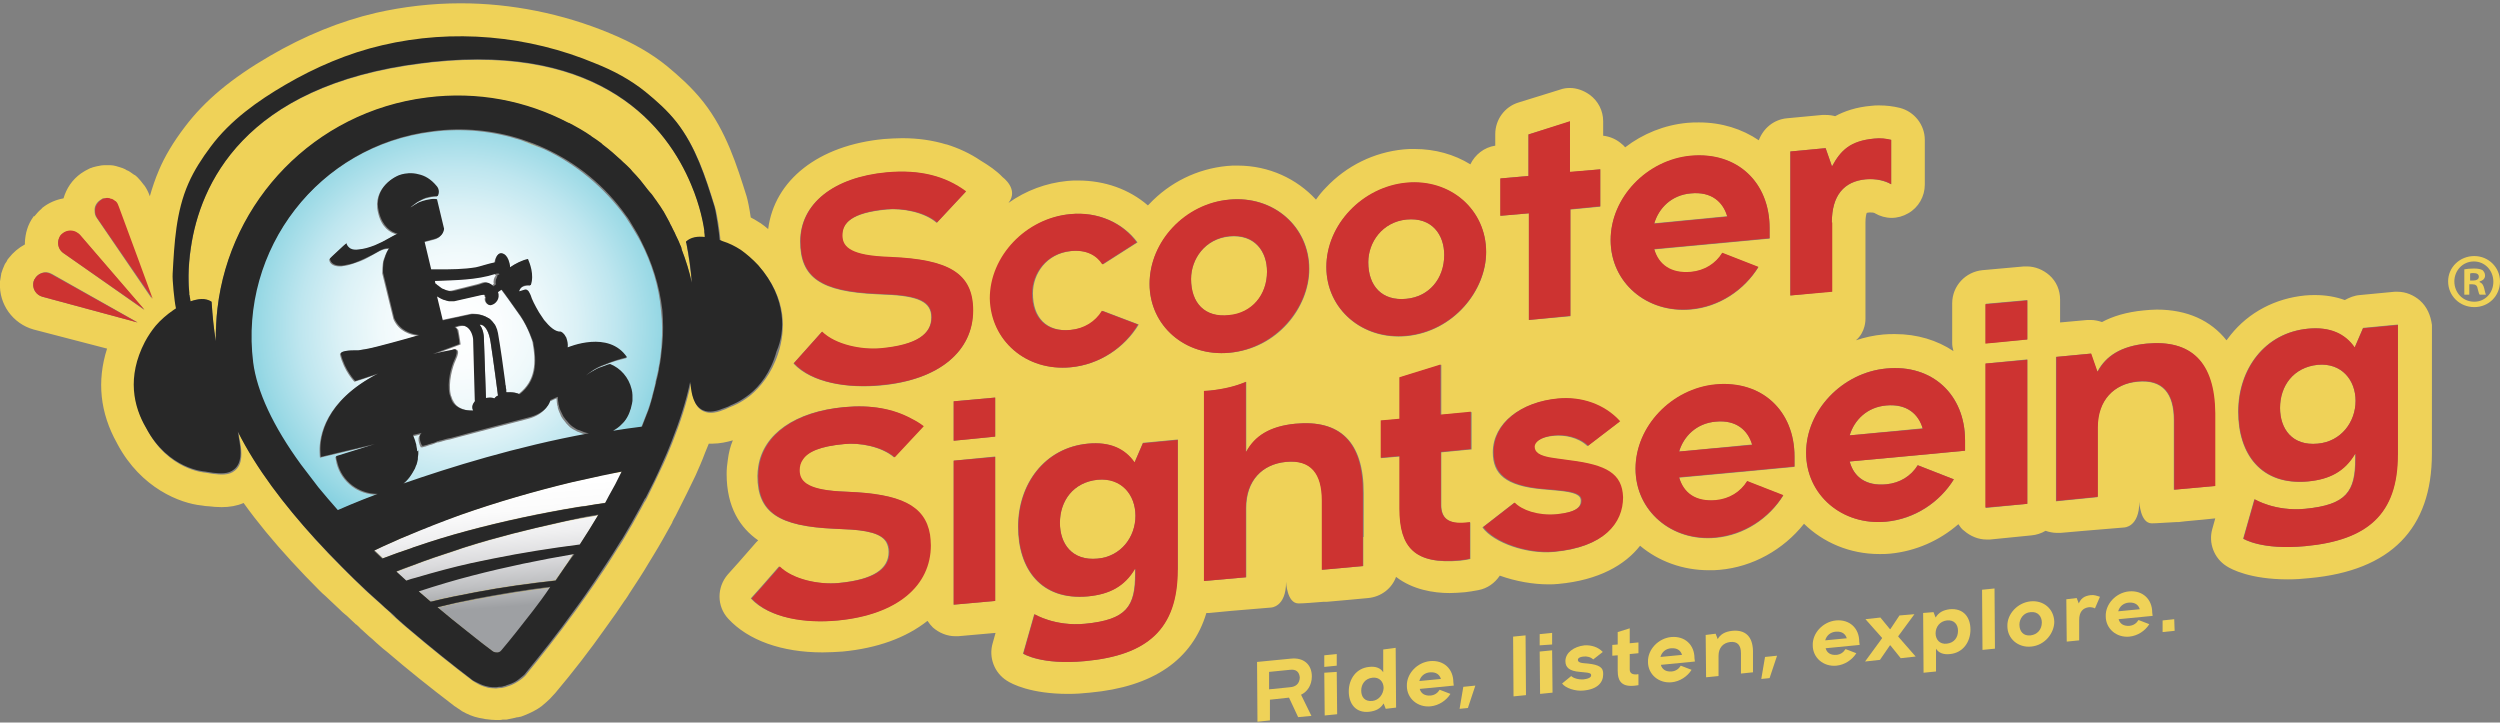 <?xml version="1.0" encoding="utf-8"?>
<!-- Generator: Adobe Illustrator 23.0.1, SVG Export Plug-In . SVG Version: 6.00 Build 0)  -->
<svg version="1.1" id="Livello_1" xmlns="http://www.w3.org/2000/svg" xmlns:xlink="http://www.w3.org/1999/xlink" x="0px" y="0px"
	 viewBox="0 0 602.4 174.1" style="enable-background:new 0 0 602.4 174.1;" xml:space="preserve">
<rect x="0" y="0" width="602.4" height="174.1" fill="#808080" stroke="none"/>
<style type="text/css">
	.st0{fill:#EFD258;}
	.st1{fill:none;}
	.st2{fill:url(#SVGID_1_);}
	.st3{fill:url(#SVGID_2_);}
	.st4{fill:url(#SVGID_3_);}
	.st5{fill:url(#SVGID_4_);}
	.st6{fill:url(#SVGID_5_);}
	.st7{fill:url(#SVGID_6_);}
	.st8{fill:url(#SVGID_7_);}
	.st9{fill:url(#SVGID_8_);}
	.st10{fill:url(#SVGID_9_);}
	.st11{fill:url(#SVGID_10_);}
	.st12{fill:#CD3331;}
	.st13{fill:#282828;}
</style>
<g>
	<path class="st0" d="M602.4,67.8c0,3.5-2.7,6.2-6.2,6.2s-6.3-2.7-6.3-6.2c0-3.4,2.8-6.1,6.3-6.1C599.7,61.7,602.4,64.5,602.4,67.8z
		 M591.4,67.8c0,2.7,2,4.9,4.8,4.9c2.7,0,4.6-2.2,4.6-4.8c0-2.7-2-4.9-4.7-4.9C593.4,63,591.4,65.2,591.4,67.8z M595.2,71h-1.4v-6.1
		c0.6-0.1,1.3-0.2,2.3-0.2c1.2,0,1.7,0.2,2.1,0.4c0.3,0.3,0.6,0.7,0.6,1.3c0,0.7-0.5,1.2-1.3,1.4V68c0.6,0.2,0.9,0.7,1.1,1.5
		c0.2,0.9,0.3,1.3,0.4,1.5h-1.5c-0.2-0.2-0.3-0.8-0.5-1.5c-0.1-0.7-0.5-1-1.3-1H595V71H595.2z M595.2,67.6h0.7
		c0.8,0,1.4-0.3,1.4-0.9s-0.4-0.9-1.3-0.9c-0.4,0-0.6,0-0.8,0.1L595.2,67.6L595.2,67.6z"/>
</g>
<g>
	<path class="st1" d="M310.8,161.4l-5,0.5l0,4.2l5-0.5c1.5-0.1,2.3-0.8,2.3-2.3C313.1,161.9,312.3,161.2,310.8,161.4z"/>
	<path class="st1" d="M330.6,163.3c-1.7,0.2-2.7,1.5-2.7,3.1c0,1.5,0.9,2.7,2.7,2.5c1.6-0.2,2.7-1.6,2.7-3.1
		C333.3,164.3,332.3,163.1,330.6,163.3z"/>
	<polygon class="st1" points="443.6,83.7 443.5,83.7 443.5,83.7 	"/>
	<path class="st1" d="M344.6,161.9c-1.4,0.1-2.3,1.1-2.6,2.1l5.2-0.5C346.9,162.5,346,161.8,344.6,161.9z"/>
	<path class="st1" d="M489.3,147.5c-1.7,0.2-2.7,1.6-2.7,3c0,1.7,1,2.8,2.7,2.6c1.6-0.2,2.7-1.4,2.7-3.1
		C492,148.6,491.1,147.3,489.3,147.5z"/>
	<path class="st1" d="M469.1,149.5c-1.6,0.2-2.7,1.5-2.7,3.1c0,1.5,1,2.7,2.7,2.5c1.7-0.2,2.7-1.5,2.7-3.1
		C471.8,150.6,470.9,149.4,469.1,149.5z"/>
	<path class="st1" d="M512.9,145.2c-1.4,0.1-2.3,1.1-2.6,2.1l5.2-0.5C515.2,145.8,514.4,145,512.9,145.2z"/>
	<path class="st1" d="M402.7,156.1c-1.4,0.1-2.3,1.1-2.6,2.1l5.2-0.5C405,156.7,404.2,156,402.7,156.1z"/>
	<path class="st1" d="M442.4,152.2c-1.4,0.1-2.3,1.1-2.6,2.1l5.2-0.5C444.7,152.8,443.9,152,442.4,152.2z"/>
	<radialGradient id="SVGID_1_" cx="110.418" cy="78.505" r="51.787" gradientUnits="userSpaceOnUse">
		<stop  offset="0" style="stop-color:#FFFFFF"/>
		<stop  offset="0.183" style="stop-color:#FBFDFE"/>
		<stop  offset="0.367" style="stop-color:#EFF9FB"/>
		<stop  offset="0.552" style="stop-color:#DBF1F6"/>
		<stop  offset="0.738" style="stop-color:#BEE6EF"/>
		<stop  offset="0.922" style="stop-color:#9AD9E5"/>
		<stop  offset="0.999" style="stop-color:#89D2E1"/>
	</radialGradient>
	<path class="st2" d="M122,94.6c0,0,1.7-0.3,3,0.3c4.1-3.2,4.2-7.6,3.3-12.5c0,0-1-3.5-3-6.3c-1.8-2.6-4.1-5.8-4.6-6.4
		c-0.2,0.1-0.6,0.4-0.9,0.6c0.6,1.6-0.6,2.9-1.6,3.1c-0.2,0-0.3,0-0.5,0c-0.1,0-0.1,0-0.2-0.1c-0.6-0.3-0.9-1.2-0.6-1.7
		c0,0-0.1-0.1-0.1-0.1c-0.1-0.1-0.1-0.2-0.1-0.3c0-0.1,0-0.1,0-0.2c-0.2-0.1-0.4-0.1-0.9,0c-0.8,0.2-4,0.9-6.6,1.5v0
		c0,0-0.1,0-0.2,0c-0.3,0-0.5,0-0.8,0c-0.1,0-0.1,0-0.2,0c-0.2,0-0.5-0.1-0.7-0.2c-0.1,0-0.3-0.1-0.4-0.1c-0.7-0.3-1.3-0.6-1.8-0.9
		l1.4,5.8l7-1.5c0,0,2.1-0.2,3.9,0.9c0,0,0,0,0,0c0.2,0.1,0.3,0.2,0.5,0.3c0.1,0.1,0.2,0.2,0.3,0.3c0.2,0.2,0.4,0.4,0.6,0.7
		c0.2,0.3,0.3,0.5,0.5,0.8l0,0c0.2,0.5,0.4,1,0.5,1.6c0.5,3.4,1.2,8.4,1.7,11.5c0,0.3,0.1,0.6,0.1,0.9c0,0.2,0.1,0.4,0.1,0.6
		c0,0,0,0.1,0,0.1c0,0.2,0,0.3,0.1,0.5c0,0.1,0,0.2,0,0.3c0,0.1,0,0.1,0,0.1C122,94.4,122,94.5,122,94.6C122,94.6,122,94.6,122,94.6
		C122,94.6,122,94.6,122,94.6C122,94.6,122,94.6,122,94.6z"/>
	<radialGradient id="SVGID_2_" cx="110.418" cy="78.505" r="51.787" gradientUnits="userSpaceOnUse">
		<stop  offset="0" style="stop-color:#FFFFFF"/>
		<stop  offset="0.183" style="stop-color:#FBFDFE"/>
		<stop  offset="0.367" style="stop-color:#EFF9FB"/>
		<stop  offset="0.552" style="stop-color:#DBF1F6"/>
		<stop  offset="0.738" style="stop-color:#BEE6EF"/>
		<stop  offset="0.922" style="stop-color:#9AD9E5"/>
		<stop  offset="0.999" style="stop-color:#89D2E1"/>
	</radialGradient>
	<path class="st3" d="M154.4,58.3C154.4,58.3,154.4,58.3,154.4,58.3c-0.4-0.8-0.8-1.4-1.2-2.1c-0.2-0.3-0.4-0.7-0.6-1
		s-0.4-0.7-0.6-1c-0.4-0.7-0.9-1.3-1.3-2l0,0c-5.1-7-11.9-12.7-19.7-16.3l-5.4-2.1c-6.8-2.2-14.1-3-21.6-2
		c-27.3,3.4-46.7,28.4-43.2,55.7c0.9,7,4.8,15.4,11.5,24.6l4.2,5.5c1.5,1.8,3,3.7,4.7,5.5c0.9-0.4,4.4-1.9,9.6-3.9
		c-4.5,0-8.5-3-9.7-7.5c-0.1-0.5-0.2-1.1-0.3-1.6l0,0v0l9.3-2.9l-9.3,2.2v0l-2.9,0.7l-0.8,0.2c0,0-0.1-0.5-0.1-1.5
		c-0.1-3.4,1.1-12.1,13.9-18.6c-0.6,0.2-1.2,0.4-1.8,0.6c-0.6,0.2-1.2,0.4-1.8,0.6c-0.6,0.2-1.3,0.4-1.9,0.6c0,0-2.5-2.5-3.5-6.6
		c0,0,0-0.3,0.6-0.5c0.1,0,0.2-0.1,0.4-0.1c0.5-0.1,1.2-0.2,2.2-0.2c0.1,0,0.2,0,0.3,0c0.1,0,0.2,0,0.3,0c0,0,0,0,0.1,0
		c0.1,0,0.1,0,0.2,0c0,0,0,0,0.1,0c0.4,0,0.8-0.1,1.2-0.2c0.2,0,0.4-0.1,0.7-0.1c1.7-0.4,3.8-0.9,6.1-1.5c2.3-0.6,4.7-1.3,6.8-1.9
		c-0.1,0-0.2,0-0.3,0c-1.7-0.2-4.5-1-5.8-4l-2.7-11c0,0,0-2.2,0.3-3.2c0.2-0.5,0.5-1.6,1.2-2.7c-0.1,0-0.3,0-0.4,0
		c-1.4,0.1-2.5,1-3.7,1.6c-1.2,0.7-2.4,1.3-3.7,1.7c-0.5,0.2-1,0.3-1.5,0.5c0,0,0,0,0,0c-0.5,0.1-1,0.3-1.5,0.3
		c-0.3,0.1-0.7,0.1-1,0.1c-1.1,0-2.4-0.4-2.5-1.7c0.1-0.1,0.2-0.2,0.3-0.3c0.1-0.1,0.2-0.2,0.3-0.3c0.5-0.4,0.9-0.9,1.4-1.3
		c0.5-0.4,0.9-0.9,1.4-1.3c0,0,0.6-0.5,0.6-0.5c0,0,0,0,0,0c0,0,0,0,0-0.1c0.1,0.6,0.5,1.1,1,1.4c0.6,0.3,1.3,0.3,1.9,0.2
		c0,0,0,0,0,0c1.4-0.1,2.7-0.5,3.9-1c1.3-0.5,2.5-1.1,3.6-1.8c0.6-0.4,1.2-0.7,1.9-1c-1.6-0.4-3.7-1.7-4.5-5.2
		c-1.5-6,4.2-8.8,5.5-9.1c0.8-0.2,2.3-0.5,4.1,0c1.4,0.3,2.9,1.2,4.3,2.8c0,0,1,1,0.3,2.4c-0.6,0-1.2,0-1.8,0.2
		c-0.6,0.1-1.3,0.3-1.9,0.6c-0.6,0.3-1.2,0.6-1.7,1c-0.3,0.2-0.5,0.4-0.8,0.6c-0.1,0.1-0.3,0.3-0.4,0.4c0.1-0.1,0.3-0.2,0.5-0.3
		c0.3-0.2,0.5-0.4,0.8-0.5c0.6-0.3,1.1-0.6,1.7-0.8c0.6-0.2,1.2-0.3,1.8-0.4c0.5-0.1,1.1-0.1,1.6,0v0c0,0,0,0,0,0l1.7,7.1
		c0,0,0.1,1.9-2.4,2.5l-2.3,0.6l1.6,6.7c0.6,0,1.2,0,1.8,0c3,0,6,0,9-0.5c1-0.2,3-0.9,4.6-1.2c0.2-1.3,0.8-2.3,1.5-2.2
		c0,0,0.2,0,0.6,0.2c0.1,0,0.1,0.1,0.2,0.1c0.4,0.3,0.8,0.9,1.2,2.2c0.1,0.3,0.1,0.6,0.1,0.9c1.3-0.9,2.9-1.7,4.3-2c0,0,0,0,0,0h0
		c0,0,0,0.1,0.1,0.2c0.3,0.7,1.5,3.6,0.6,6.1c0,0-2.4-0.4-2.8,1.5l1.3-0.4c0,0,0.4-0.1,0.8,0.2c0,0,0.1,0.1,0.1,0.1
		c0,0,0.1,0.1,0.1,0.1c0,0,0.1,0.1,0.1,0.2c0.1,0.2,0.3,0.5,0.4,0.8c0.2,0.7,1,2.4,2,4.1c0.4,0.6,0.8,1.2,1.2,1.8
		c1.3,1.7,2.7,2.9,4,2.8c0,0,0.7,0.3,1.2,1.2c0.1,0.1,0.1,0.3,0.2,0.4c0.2,0.5,0.3,1.2,0.3,2.2c0.3-0.1,10-4.2,14.3,2.4c0,0,0,0,0,0
		c0,0,0,0,0,0c-0.9,0.2-1.7,0.5-2.6,0.7c-0.9,0.3-1.8,0.6-2.7,1c-0.9,0.3-1.8,0.8-2.6,1.2c-0.7,0.4-1.4,0.9-2,1.5
		c0.6-0.6,1.3-1,2-1.3c0.9-0.4,1.7-0.8,2.6-1.1c0.4-0.1,0.8-0.3,1.2-0.4c2.5,1.1,4.5,3.3,5.2,6.1c0.1,0.5,0.2,0.9,0.2,1.4
		c0,0,0,0,0,0.1c0,0.4,0,0.8,0,1.2c0,0,0,0,0,0.1c0,0,0,0,0,0c0,0.2,0,0.4-0.1,0.6c-0.2,1.6-0.9,3.1-1.9,4.4
		c-0.1,0.2-0.3,0.3-0.5,0.5c0,0,0,0,0,0c-0.6,0.7-1.4,1.2-2.2,1.7c2.3-0.4,4.6-0.7,7-1l1.6-4.1c0.1-0.3,0.2-0.6,0.3-0.9
		c0.3-0.8,0.5-1.6,0.7-2.4c0,0,0,0,0-0.1c0.3-1,0.6-2.1,0.8-3.1c0-0.1,0-0.1,0-0.2c0.2-1,0.5-2,0.7-3c0,0,0-0.1,0-0.2
		c0.2-1,0.4-1.9,0.5-2.9c0,0,0-0.1,0-0.1c0.1-1,0.3-1.9,0.3-2.9c0,0,0,0,0,0c0.2-2.9,0.2-5.5-0.1-8C158.8,68.9,157,63.4,154.4,58.3z
		"/>
	<radialGradient id="SVGID_3_" cx="110.418" cy="78.505" r="51.787" gradientUnits="userSpaceOnUse">
		<stop  offset="0" style="stop-color:#FFFFFF"/>
		<stop  offset="0.183" style="stop-color:#FBFDFE"/>
		<stop  offset="0.367" style="stop-color:#EFF9FB"/>
		<stop  offset="0.552" style="stop-color:#DBF1F6"/>
		<stop  offset="0.738" style="stop-color:#BEE6EF"/>
		<stop  offset="0.922" style="stop-color:#9AD9E5"/>
		<stop  offset="0.999" style="stop-color:#89D2E1"/>
	</radialGradient>
	<path class="st4" d="M100.5,109.8c0,0.3,0,0.5-0.1,0.8c0,0,0,0,0,0.1c0,0.3-0.1,0.5-0.1,0.8c0,0.1-0.1,0.2-0.1,0.4
		c0,0.1-0.1,0.3-0.1,0.4c-0.1,0.1-0.1,0.3-0.2,0.4c0,0.1-0.1,0.2-0.1,0.3c-0.1,0.2-0.1,0.3-0.2,0.5c0,0,0,0.1-0.1,0.1
		c-0.6,1.3-1.5,2.4-2.6,3.3c11.2-4,27.2-8.9,44.7-12.1c-0.8-0.1-1.5-0.4-2.2-0.7c-0.1,0-0.2-0.1-0.3-0.1c-0.4-0.2-0.7-0.4-1.1-0.6
		c-0.1-0.1-0.2-0.1-0.3-0.2c-0.2-0.1-0.4-0.3-0.5-0.4c-0.1-0.1-0.3-0.3-0.4-0.4c-0.2-0.2-0.4-0.4-0.6-0.7c-0.1-0.2-0.3-0.3-0.4-0.5
		c-0.1-0.1-0.2-0.3-0.3-0.4c-0.2-0.3-0.4-0.6-0.5-1c-0.1-0.1-0.1-0.3-0.2-0.4c-0.1-0.3-0.3-0.7-0.4-1.1c0,0,0,0,0-0.1c0,0,0,0,0-0.1
		c0-0.1,0-0.2-0.1-0.3c-0.1-0.6-0.2-1.2-0.2-1.8c-0.2,0.1-0.5,0.2-0.7,0.3c-0.1,0.1-0.3,0.1-0.4,0.2c-0.2,0.1-0.4,0.2-0.7,0.3
		c0,0,0,0,0,0c-0.1,0.3-0.8,3.1-5.3,4.2c-2.4,0.6-8.8,2.3-14.5,3.8c-1.4,0.4-2.8,0.7-4.1,1.1l-0.5,0.1c-0.2,0-0.3,0.1-0.5,0.1
		l-0.3,0.1c-0.1,0-0.3,0.1-0.4,0.1c-0.1,0-0.2,0.1-0.3,0.1c-0.1,0-0.3,0.1-0.4,0.1c-0.2,0.1-0.3,0.1-0.5,0.1c-0.1,0-0.2,0-0.3,0.1
		c-0.1,0-0.2,0-0.3,0.1c-0.1,0-0.1,0-0.2,0.1c-0.1,0-0.2,0-0.3,0.1c-0.1,0-0.2,0-0.2,0.1l-0.5,0.1c-0.2,0.1-0.4,0.1-0.6,0.2l0,0
		c-0.1,0-0.2,0.1-0.3,0.1l-0.2,0.1c0,0,0,0-0.1,0l-0.4,0.1l-0.3,0.1c0,0-0.1,0-0.1,0l-0.1,0c-0.1,0-0.2,0-0.2,0c0,0-1.2-2.1-0.1-3.1
		l-1.2,0.3l-0.9,0.2c0.1,0.1,0.1,0.3,0.2,0.5c0.2,0.5,0.4,1,0.5,1.5c0,0.1,0.1,0.2,0.1,0.4c0,0.2,0.1,0.4,0.1,0.6c0,0,0,0,0,0
		c0,0.3,0.1,0.6,0.1,0.9c0,0,0,0.1,0,0.1c0,0.3,0,0.5,0,0.7C100.5,109.7,100.5,109.7,100.5,109.8z"/>
	<radialGradient id="SVGID_4_" cx="110.418" cy="78.505" r="51.787" gradientUnits="userSpaceOnUse">
		<stop  offset="0" style="stop-color:#FFFFFF"/>
		<stop  offset="0.183" style="stop-color:#FBFDFE"/>
		<stop  offset="0.367" style="stop-color:#EFF9FB"/>
		<stop  offset="0.552" style="stop-color:#DBF1F6"/>
		<stop  offset="0.738" style="stop-color:#BEE6EF"/>
		<stop  offset="0.922" style="stop-color:#9AD9E5"/>
		<stop  offset="0.999" style="stop-color:#89D2E1"/>
	</radialGradient>
	<path class="st5" d="M119.4,65.8c-0.1,0-0.3,0-0.5,0.1c-4.5,1.5-9.6,1.5-14.6,1.7l0.1,0.6c0,0,0,0,0,0c0,0,0,0,0,0c0,0,0,0,0,0
		c0,0,0,0,0,0c0,0,0,0,0,0c0.1,0,0.2,0.1,0.3,0.2c0,0,0,0,0,0c0,0,0.1,0.1,0.1,0.1c0,0,0,0,0,0c0,0,0.1,0.1,0.1,0.1c0,0,0,0,0,0
		c0.1,0.1,0.2,0.2,0.3,0.2c0,0,0,0,0,0c0.1,0.1,0.3,0.2,0.4,0.3c0,0,0,0,0,0c0.1,0.1,0.3,0.2,0.4,0.3c0.2,0.1,0.3,0.2,0.5,0.2
		c0.8,0.4,1.7,0.6,2.4,0.4c2-0.5,4-1,6-1.5c1-0.2,1.6-0.8,2.6-0.3c0.2,0.1,0.3,0.2,0.5,0.3c0.1,0.1,0.1,0.1,0.2,0.2
		c0.1,0.1,0.1,0.1,0.2,0.2l0.6-0.5h0c-0.1-0.3-0.1-0.7,0-1.1c0.1-0.3,0.2-0.6,0.5-0.9c0,0-0.1-0.1-0.1-0.1c-0.1-0.1-0.2-0.2-0.2-0.3
		c0-0.1,0-0.1,0-0.2C119.7,65.8,119.6,65.8,119.4,65.8z"/>
	<radialGradient id="SVGID_5_" cx="110.418" cy="78.505" r="51.787" gradientUnits="userSpaceOnUse">
		<stop  offset="0" style="stop-color:#FFFFFF"/>
		<stop  offset="0.183" style="stop-color:#FBFDFE"/>
		<stop  offset="0.367" style="stop-color:#EFF9FB"/>
		<stop  offset="0.552" style="stop-color:#DBF1F6"/>
		<stop  offset="0.738" style="stop-color:#BEE6EF"/>
		<stop  offset="0.922" style="stop-color:#9AD9E5"/>
		<stop  offset="0.999" style="stop-color:#89D2E1"/>
	</radialGradient>
	<path class="st6" d="M117.1,96c1.4-0.3,2,0.1,2,0.1c0.5-0.6,0.8-0.7,0.9-0.7c0,0-1.1-8.5-1.8-13c-0.4-2.5-1.2-3.5-1.8-3.9
		c-0.1,0-0.2-0.1-0.2-0.1c-0.4-0.2-0.6-0.1-0.6-0.1c0,0,0,0,0,0c0,0.1,0.1,0.1,0.1,0.2c0.2,0.2,0.3,0.4,0.4,0.7c0,0,0,0,0,0
		c0.6,1.1,0.5,2.4,0.5,2.4L117.1,96z"/>
	<radialGradient id="SVGID_6_" cx="110.418" cy="78.505" r="51.787" gradientUnits="userSpaceOnUse">
		<stop  offset="0" style="stop-color:#FFFFFF"/>
		<stop  offset="0.183" style="stop-color:#FBFDFE"/>
		<stop  offset="0.367" style="stop-color:#EFF9FB"/>
		<stop  offset="0.552" style="stop-color:#DBF1F6"/>
		<stop  offset="0.738" style="stop-color:#BEE6EF"/>
		<stop  offset="0.922" style="stop-color:#9AD9E5"/>
		<stop  offset="0.999" style="stop-color:#89D2E1"/>
	</radialGradient>
	<path class="st7" d="M114.7,96.6l-0.4-14.8c0,0-0.3-2.2-1.7-3c-0.1,0-0.2-0.1-0.2-0.1c0,0,0,0,0,0c-0.1,0-0.2-0.1-0.3-0.1
		c-0.4-0.1-0.8-0.1-1.3,0c-0.3,0.1-0.7,0.2-1,0.3c0.1,0,0.2,0.1,0.2,0.1c0,0,0,0,0,0c0.1,0.1,0.1,0.1,0.2,0.2
		c0.1,0.1,0.3,0.3,0.3,0.6c0.3,1.6,0.5,3.2,0.5,3.2s-2.6,1-6.4,2.4c1.5-0.3,3-0.7,4.6-1c0,0,0.6-0.3,0.9-0.1c0,0,0.1,0,0.1,0.1
		c0.3,0.2,0.3,0.9-0.4,2.4c-0.8,1.7-1.8,5.4-1.2,8.2c0,0.2,0.1,0.4,0.2,0.6c0.1,0.2,0.1,0.4,0.2,0.6c0.3,0.6,0.6,1.1,1,1.5
		c0.9,0.8,2.3,1.3,4.3,1.3c0,0,0,0,0,0c-0.1-0.1-0.1-0.3-0.2-0.4c0,0,0,0,0-0.1C113.6,97.3,114.7,96.6,114.7,96.6z"/>
	<path class="st0" d="M558.5,87.9c-5.9,0.6-9.1,5.1-9.1,10.4c0,5,2.9,9.2,9.1,8.6c5.6-0.5,9.1-5.2,9.1-10.3
		C567.6,91.6,564.2,87.4,558.5,87.9z"/>
	<path class="st0" d="M338.9,52.9c-5.9,0.6-9.2,5.4-9.2,10.3c0,5.7,3.3,9.4,9.2,8.8c5.4-0.5,9.1-4.8,9.1-10.5
		C348,56.6,345.1,52.3,338.9,52.9z"/>
	<path class="st0" d="M583.1,72.4c-1.5-1.3-3.4-2.1-5.4-2.1c-0.2,0-0.5,0-0.7,0l-8.4,0.8c-1.3,0.1-2.5,0.6-3.6,1.2
		c-2.2-0.8-4.6-1.2-7.1-1.2c-0.8,0-1.7,0-2.5,0.1c-7.1,0.7-13.5,4-17.9,9.5c-0.3,0.4-0.7,0.9-1,1.3c-3.8-4.8-9.5-7.4-16.8-7.4
		c-1,0-2.1,0.1-3.2,0.2c-4.1,0.4-7.4,1.4-10,2.8c-0.9-0.3-1.8-0.5-2.7-0.5c-0.2,0-0.5,0-0.8,0l-6.6,0.6v-5.5c0-2.3-0.9-4.4-2.6-5.9
		c-1.5-1.3-3.4-2.1-5.4-2.1c-0.2,0-0.5,0-0.7,0l-10,0.9c-4.1,0.4-7.3,3.8-7.3,8v9.5c0,0.7,0.1,1.3,0.3,2c-3.9-2.6-8.7-4.1-14.1-4.1
		c-0.9,0-1.9,0-2.8,0.1c-2.3,0.2-4.5,0.7-6.6,1.4c2.4-2,2.3-5.1,2.3-5.1l0-6.8c0,0,0,0,0,0V53.6c0-1.3,0.2-2,0.3-2.3
		c0.1,0,0.3-0.1,0.6-0.1c0.1,0,0.3,0,0.4,0c0.6,0,0.9,0.1,1,0.2c1.2,0.7,2.6,1.1,4,1.1c1.4,0,2.8-0.4,4-1.1c2.5-1.4,4-4.1,4-6.9
		V33.7c0-3.6-2.5-6.8-6-7.7c-1.6-0.4-3.3-0.6-5-0.6c-0.6,0-1.3,0-1.9,0.1c-3.6,0.3-6.5,1.3-8.7,2.5c-0.7-0.2-1.5-0.3-2.3-0.3
		c-0.2,0-0.5,0-0.8,0l-8.5,0.8c-3.2,0.3-5.7,2.4-6.8,5.3c-4-2.7-8.9-4.3-14.4-4.3c-0.9,0-1.9,0-2.8,0.1c-5.5,0.5-10.7,2.6-15,5.9
		c-0.2-0.2-0.4-0.5-0.7-0.7c-1.3-1.2-2.9-1.9-4.6-2.1v-3.5c0-2.5-1.2-4.9-3.3-6.4c-1.4-1-3.1-1.6-4.7-1.6c-0.8,0-1.6,0.1-2.4,0.4
		l-10,3.1c-3.3,1-5.6,4.1-5.6,7.6v2.8c-2.7,0.4-4.9,2.2-6,4.5c-3.9-2.4-8.5-3.7-13.5-3.7c-0.9,0-1.8,0-2.6,0.1
		c-7.1,0.7-13.7,3.9-18.7,9.2c-0.9,0.9-1.7,1.9-2.4,2.9c-4.6-5-11.3-8.2-18.9-8.2c-0.9,0-1.8,0-2.6,0.1c-7.1,0.7-13.7,3.9-18.7,9.2
		c-0.1,0.1-0.2,0.2-0.3,0.3c-4.5-3.9-10.4-6-16.8-6c-0.9,0-1.8,0-2.6,0.1c-5.1,0.5-10,2.3-14.2,5.3l0,0c2.6-3.3-1.4-6.2-1.4-6.2
		c-1.4-1.5-3.3-2.8-5.3-4c-2.5-1.7-5.3-3-8.2-3.9c-0.1,0-0.1,0-0.1,0l0,0c-3.3-1-6.8-1.5-10.6-1.5c-1.4,0-2.9,0.1-4.4,0.2
		c-15.8,1.5-26.4,9.9-27.9,21.7c-0.6-0.5-1.2-1-1.8-1.4c-0.2-0.1-0.3-0.2-0.5-0.3c-0.6-0.4-1.3-0.8-1.9-1.1c-0.3-2.1-0.7-4.1-1-5.1
		c-2.3-7.3-4.9-15.7-10.4-22.7c-2.9-3.7-6.2-6.5-8.7-8.6c-3.8-3.1-8.3-5.7-13.9-8c-11.3-4.7-23.7-7.2-35.9-7.2
		c-6.9,0-13.8,0.8-20.4,2.3C82,5.1,73.4,8.6,65,13.5c-9.3,5.4-15.7,10.8-20.4,17c-2.9,3.8-4.9,7.2-6.3,10.5
		c-0.9,2.1-1.6,4.2-2.2,6.3L36,47c-0.3-0.8-0.7-1.6-1.2-2.3c0,0,0,0-0.1-0.1c-0.6-0.8-1.1-1.4-1.5-1.8c-0.3-0.3-0.6-0.6-0.9-0.7
		c-0.3-0.2-0.6-0.4-1-0.7c-0.3-0.2-0.5-0.3-0.8-0.4c-0.1-0.1-0.2-0.1-0.3-0.2c-0.4-0.2-0.9-0.4-1.3-0.5c-0.3-0.1-0.6-0.2-1-0.3
		c-0.4-0.1-0.9-0.2-1.4-0.2c-0.3,0-0.6,0-0.8,0h0c-0.2,0-0.4,0-0.6,0c-0.5,0-0.9,0.1-1.4,0.2c-0.2,0-0.4,0.1-0.5,0.1
		c-0.4,0.1-0.9,0.2-1.3,0.4c0,0-0.1,0-0.1,0c-0.2,0.1-0.4,0.2-0.6,0.3c-0.4,0.2-1,0.5-1.7,1c-2.1,1.5-3.5,3.6-4.2,6
		c-1.8,0.3-3.6,1.1-5,2.2c0,0-0.1,0-0.1,0.1c-0.1,0.1-0.2,0.2-0.3,0.3c-0.6,0.5-1.1,1.1-1.6,1.7C8.1,52.1,8,52.2,8,52.3
		c-1.3,1.8-1.9,3.9-2,6.1c0,0.2,0,0.3,0,0.5c-1.5,0.8-2.8,1.9-3.9,3.3c-0.2,0.2-0.4,0.5-0.5,0.8c-0.1,0.1-0.1,0.2-0.2,0.3
		c-0.1,0.1-0.2,0.3-0.3,0.5c-0.3,0.7-0.6,1.4-0.8,2.1c0,0,0,0.1,0,0.1c-0.1,0.6-0.2,1.1-0.3,1.8c0,0.1,0,0.2,0,0.3
		c-0.3,5.2,3.1,9.9,8.1,11.3L25.8,84c-2.5,7.8-1.7,15.5,2.4,22.8c0,0.1,0.1,0.1,0.1,0.2c5.7,10.7,15.2,14.3,20.3,14.8
		c0.6,0.1,1.2,0.2,1.8,0.2c0.8,0.1,1.8,0.2,3,0.2c1.9,0,3.7-0.3,5.3-1c3.3,4.6,7.1,9.2,11.5,14c2.2,2.4,4.4,4.7,6.7,7
		c0.5,0.5,1,1,1.5,1.4c1.3,1.2,2.4,2.3,3.5,3.3c0.4,0.4,0.8,0.8,1.2,1.1l0.6,0.5c0,0,0,0,0.1,0.1c0.6,0.6,1.2,1.1,1.8,1.7l0.2,0.2
		c0,0,0,0,0.1,0c0.1,0.1,0.2,0.2,0.3,0.3c0.2,0.2,0.4,0.3,0.5,0.5c0.7,0.6,1.4,1.3,2.2,2c0.6,0.5,1.2,1,1.8,1.6
		c0.6,0.5,1.1,1,1.6,1.4l1,0.8c0,0,0,0,0,0c5,4.3,10.4,8.6,15.9,12.8c0,0,0.1,0,0.1,0.1c0.6,0.4,1.2,0.8,1.8,1.2c0,0,0.1,0,0.1,0.1
		c1.4,0.8,2.8,1.4,4.3,1.7c0.5,0.1,1,0.2,1.6,0.3c0,0,0.1,0,0.1,0c0.8,0.1,1.6,0.2,2.4,0.2c0.1,0,0.1,0,0.2,0c0.5,0,1,0,1.3-0.1
		l0.1,0c0.2,0,0.3,0,0.5,0c0.3,0,0.5,0,0.8-0.1c0.5-0.1,1-0.2,1.4-0.3c0,0,0,0,0.1,0c0.3-0.1,0.6-0.2,1-0.2c0.1,0,0.2-0.1,0.4-0.1
		l0.1,0c0.3-0.1,0.5-0.2,0.8-0.3c1.5-0.6,3-1.3,4.3-2.3c0,0,0.1-0.1,0.1-0.1c0.6-0.5,1.2-1,1.8-1.6c0,0,0.1-0.1,0.1-0.1
		c0.3-0.3,0.7-0.8,1.2-1.3c4.3-5.1,8.4-10.4,12.2-15.8c1.8-2.5,3.3-4.6,4.6-6.6c0,0,0.1-0.1,0.1-0.1c0.2-0.3,0.4-0.6,0.6-0.9
		l0.3-0.5c1.7-2.6,3.3-5,4.7-7.4c0.4-0.6,0.7-1.2,1.1-1.8c1.6-2.6,3.1-5.3,4.6-8c0,0,0-0.1,0-0.1l0.4-0.8l0.4-0.7l0.2-0.4l0.2-0.4
		c0-0.1,0.1-0.1,0.1-0.2c1.5-2.9,2.9-5.8,4.3-8.7c0.8-1.8,1.6-3.6,2.3-5.5c0.3-0.7,0.6-1.5,0.9-2.2c0.3,0,0.6,0,0.9,0
		c1.8,0,3.5-0.4,4.9-0.8c-0.6,1.4-1,3-1.2,4.6c-0.2,1.2-0.3,2.4-0.3,3.5c0,8.1,3.3,13,7.6,16c-0.2,0.2-0.3,0.3-0.5,0.5l-4.2,4.8
		l-2.6,2.9c-2.7,3.1-2.7,7.7,0.1,10.7c4.8,5.2,12.9,8.1,22.7,8.1c1.6,0,3.2-0.1,4.8-0.2c8.4-0.8,15.3-3.3,20.5-7.4
		c0.4,0.6,0.8,1.1,1.3,1.6c1.5,1.3,3.4,2.1,5.4,2.1c0.2,0,0.5,0,0.7,0l9-0.8l-0.7,2.5c-1,3.4,0.4,7.1,3.4,9
		c1.2,0.8,5.8,3.2,14.8,3.2c1.7,0,3.4-0.1,5.2-0.3c15.3-1.4,24.7-7.9,28.1-19.2c0.2,0,0.5,0,0.7,0l5.2-0.5l9.6-0.8
		c0,0,3.7,0,3.7-6.2c0,0,0.2,5.2,3,5.2c1.2,0,3.6-0.2,6.1-0.4c0,0,0.1,0,0.1,0c0.2,0,0.5,0,0.7,0l5.6-0.5c0,0,0,0,0,0l4.3-0.4
		c3.1-0.3,5.7-2.3,6.7-5.1c4,3.1,9.1,3.9,12.9,3.9c1.2,0,2.4-0.1,3.7-0.2c1-0.1,2.1-0.3,3.2-0.5c2.2-0.4,4-1.7,5.2-3.5
		c3.9,1.4,8.1,2.1,11.6,2.1c0.9,0,1.7,0,2.5-0.1c9.8-0.9,16.1-4.6,19.7-9.2c4.4,3.7,10.2,5.9,16.6,5.9c0.9,0,1.8,0,2.6-0.1
		c7.9-0.7,15.3-4.8,20.3-11.1c4.6,4.5,11,7.3,18.2,7.3c0.9,0,1.8,0,2.6-0.1c6.1-0.6,11.8-3.1,16.4-7.1c0.4,0.6,0.8,1.2,1.4,1.6
		c1.5,1.3,3.4,2.1,5.4,2.1c0.3,0,0.5,0,0.8,0l10-1c1.2-0.1,2.4-0.5,3.4-1.1c0.9,0.3,1.8,0.5,2.8,0.5c0.3,0,0.5,0,0.8,0l5.7-0.5l0,0
		l9.6-0.8c0,0,3.7,0,3.7-6.2c0,0,0.2,5.2,3,5.2c1.2,0,3.5-0.2,5.8-0.3c0.2,0,0.4,0,0.6,0l1.7-0.2c2.4-0.2,4.3-0.4,4.3-0.4l0,0
		l2.9-0.3l-0.7,2.5c-1,3.4,0.4,7.1,3.4,9c1.2,0.8,5.8,3.2,14.8,3.2c1.7,0,3.4-0.1,5.2-0.3c19.6-1.8,29.5-11.9,29.5-30V78.3
		C585.7,76,584.8,73.9,583.1,72.4z M361.5,43l6.8-0.6v-10l10-3.1v12.2l7.3-0.7v9l-7.2,0.7v25.7l-10,0.9V51.4l-6.8,0.6V43z M24,48.3
		c0.1-0.1,0.3-0.2,0.5-0.3c0,0,0.1,0,0.1-0.1c0.1-0.1,0.3-0.1,0.4-0.1c0.1,0,0.1,0,0.2,0c0.2,0,0.3-0.1,0.4-0.1c0,0,0,0,0.1,0
		c0,0,0,0,0,0c0,0,0.1,0,0.1,0c0.2,0,0.4,0,0.5,0.1c0.1,0,0.1,0,0.2,0.1c0.1,0,0.3,0.1,0.4,0.1c0.1,0,0.1,0.1,0.2,0.1
		c0.1,0.1,0.3,0.2,0.4,0.3c0.1,0,0.1,0.1,0.2,0.1c0.2,0.1,0.3,0.3,0.4,0.5c0.1,0.2,0.3,0.4,0.3,0.7l4.8,13l3.4,9.3L23.3,52.5
		c-0.4-0.5-0.5-1.1-0.5-1.7C22.7,49.8,23.2,48.9,24,48.3z M14.5,56.9C14.5,56.9,14.5,56.9,14.5,56.9c0.1-0.2,0.3-0.4,0.5-0.5
		c0,0,0.1-0.1,0.1-0.1c1-0.8,2.5-0.9,3.6-0.1c0.2,0.1,0.4,0.3,0.6,0.5l15.5,18L15.3,61c-0.8-0.6-1.3-1.5-1.3-2.5
		C14,57.9,14.2,57.4,14.5,56.9z M10.2,71.5c-1.4-0.4-2.3-1.7-2.2-3.1c0-0.2,0-0.4,0.1-0.6c0.1-0.2,0.1-0.4,0.2-0.5
		c0-0.1,0.1-0.1,0.1-0.1c0-0.1,0.1-0.1,0.1-0.2c0,0,0,0,0,0c0.7-1.1,2-1.6,3.3-1.3c0.2,0.1,0.5,0.2,0.7,0.3l20.7,11.7L10.2,71.5z
		 M180.8,95.3c-2.4,1.9-4.4,2.6-4.4,2.6c-0.5,0.2-1,0.4-1.6,0.7c-1.7,0.7-3.6,1.3-5.3,0.5c-2.2-1-2.7-3.8-2.9-6.2
		c0-0.2,0-0.4-0.1-0.6c-1,4.8-2.6,9.6-4.5,14.4c-0.7,1.7-1.4,3.5-2.2,5.2c-1.3,2.8-2.6,5.5-4,8.3c-0.2,0.3-0.3,0.6-0.5,0.8
		c-0.3,0.5-0.5,1-0.8,1.5c-1.4,2.6-2.9,5.2-4.4,7.7c-0.4,0.6-0.7,1.2-1.1,1.7c-1.5,2.4-3,4.8-4.6,7.1c-0.3,0.5-0.7,1-1,1.5
		c-1.5,2.2-3,4.3-4.5,6.4c-4.5,6.2-8.7,11.5-11.9,15.4c-0.2,0.3-0.4,0.5-0.6,0.7c-0.3,0.3-0.7,0.6-1.1,0.9c-0.7,0.5-1.6,1-2.4,1.3
		c-0.2,0.1-0.4,0.1-0.6,0.2c-0.2,0.1-0.4,0.1-0.6,0.2c-0.3,0.1-0.6,0.1-0.9,0.2c0,0,0,0,0,0c0,0,0,0,0,0c-0.1,0-0.3,0-0.4,0
		c-0.3,0-0.6,0.1-0.9,0.1c-0.5,0-1-0.1-1.4-0.1c-0.3,0-0.6-0.1-0.9-0.2c-0.8-0.2-1.6-0.5-2.4-1c-0.4-0.2-0.7-0.4-1.1-0.7
		c-4.1-3.1-9.5-7.4-15.5-12.5c-0.8-0.7-1.7-1.4-2.5-2.2c-0.6-0.5-1.2-1-1.7-1.6c-0.7-0.6-1.4-1.3-2.1-1.9c-0.3-0.3-0.6-0.5-0.9-0.8
		c-0.7-0.6-1.3-1.2-2-1.8c-0.6-0.5-1.2-1.1-1.7-1.6c-1.1-1.1-2.3-2.2-3.4-3.3c-0.5-0.5-0.9-0.9-1.4-1.4c-2.2-2.2-4.3-4.4-6.4-6.7
		c-7.4-8.2-14.1-17-18.6-25.8c0.1,0.8,0.2,1.6,0.4,2.4c0.4,2.4,0.6,5.2-1.3,6.7c-1.4,1.2-3.4,1-5.2,0.8c-0.7-0.1-1.3-0.2-1.9-0.3
		c0,0-8.9-0.5-14.1-10.5h0c-3-5.1-4.7-12.2-0.3-20.7c0.8-1.4,1.7-2.8,2.6-3.9c1.3-1.4,2.7-2.7,4.3-3.8c0.2-0.1,0.4-0.3,0.6-0.4
		c-0.4-1.7-0.8-7-0.8-8.3c0.4-7.4,0.8-15,3.8-21.8c1.4-3.2,3.3-6.1,5.4-8.9c4.7-6.3,11.3-11,18-14.9c7.3-4.2,15.1-7.6,23.3-9.5
		c17-4,35.2-2.3,51.4,4.4c4.2,1.8,8.4,3.9,12,6.8c2.7,2.2,5.3,4.6,7.5,7.3c4.6,5.9,6.9,13.1,9.1,20.2c0.4,1.2,1.3,6.5,1.3,8.2
		c0.2,0.1,0.5,0.2,0.7,0.3c1.5,0.5,3,1.3,4.4,2.1c1.3,1,2.8,2.2,4.2,3.7c3.5,4,5.1,7.9,5.6,11.7c0.4,3.4-0.1,6.6-1,9.3
		C185.9,90.1,183.2,93.3,180.8,95.3z M201.8,149.5c-7.8,0.7-16.5-0.6-20.9-5.3l2.6-2.9l4.2-4.8c3.3,3.2,9.6,4.4,14.1,4
		c8.8-0.8,12.3-3.5,12.3-7.5c0-0.9-0.2-1.7-0.6-2.4c-1.2-2-4.5-2.9-10.6-3.1l-2-0.1c-13.3-0.6-18.4-3.9-18.4-12.7
		c0-0.8,0.1-1.6,0.2-2.3c1.2-7.8,8.8-13.2,20.6-14.3c6.5-0.6,11.8,0.4,16.2,2.8c1,0.5,2,1.1,2.9,1.8l-7,7.5c-3-2.6-8.4-3.6-12.1-3.2
		c-5.9,0.6-8.8,1.9-10,3.7c-0.5,0.8-0.8,1.7-0.8,2.6c0,2.4,1.3,4.6,9.6,5.1l2,0.1c12.6,0.5,18.6,3.2,19.7,10.3
		c0.1,0.8,0.2,1.7,0.2,2.6C224.2,141,216.1,148.1,201.8,149.5z M212.1,92.9c-7.8,0.7-16.5-0.6-20.9-5.3l6.8-7.6
		c3.3,3.2,9.6,4.4,14.1,4c8.8-0.8,12.3-3.5,12.3-7.5c0-3.7-3-5.2-11.2-5.5l-2-0.1c-13.3-0.6-18.4-3.9-18.4-12.7
		c0-9,7.9-15.4,20.8-16.6c8-0.8,14.2,0.9,19.1,4.6l-7,7.5c-3-2.6-8.4-3.6-12.1-3.2c-8.5,0.8-10.7,3.3-10.7,6.3
		c0,2.4,1.3,4.6,9.6,5.1l2,0.1c14,0.5,19.9,3.8,19.9,12.9C234.5,84.5,226.4,91.6,212.1,92.9z M239.8,144.8l-10,0.9V111l10-1V144.8z
		 M239.8,105.2l-10,1v-9.5l10-0.9V105.2z M238.7,71.9c0-10.2,8.7-19.3,19.3-20.3c6.7-0.6,12.6,2.1,16.1,6.8l-8.3,5.3
		c-1.5-2.2-4-3.6-7.7-3.2c-5.9,0.6-9.2,5.4-9.2,10.2c0,5.8,3.3,9.4,9.2,8.8c3.4-0.3,6-2,7.6-4.6l8.7,3.3c-3.4,5.6-9.4,9.6-16.3,10.3
		C247.3,89.5,238.7,82.1,238.7,71.9z M283.7,137.3c0,14.3-7.3,20.6-22.3,22c-10.6,1-14.9-1.8-14.9-1.8l2.7-9.5c0,0,5,3,12.2,2.3
		c10.1-0.9,12.1-4.2,12.1-12.1v-1.1l-0.1,0c-2.5,4.2-6.1,6.1-11.3,6.6c-11.3,1.1-16.8-6.6-16.8-16.8c0-10.2,6.3-19,16.8-20
		c5.3-0.5,8.9,1.2,11.2,4.5l0.1,0l2-4.7l8.4-0.8V137.3z M277,68.4c0-10.2,8.7-19.3,19.3-20.3c10.6-1,19.2,6.5,19.2,16.7
		c0,9.3-7.7,19.2-19.2,20.2C285.6,86,277,78.5,277,68.4z M328.5,129.4v7l-9.9,0.9v-7v-9.7c0-6.5-2.6-9.9-8.7-9.3
		c-5.7,0.5-9.6,4.5-9.6,11.1v9.7v7l-10.1,0.9V94.2c0.5,0,1,0,1.5-0.1c3.5-0.3,6.3-1.1,8.6-2.1l0,9.8l0,7l0.1,0
		c2-3.7,5.6-6.1,11.8-6.7c10.7-1,16.4,4.3,16.4,16.7V129.4z M354.5,108.3l-7.2,0.7v12.7c0,3.2,1.8,4.7,6,4.3c0.4,0,0.7-0.1,1-0.1
		v8.8c-0.8,0.2-1.6,0.3-2.4,0.4c-11,1-14.6-3.3-14.6-12.4v-12.7l-4.5,0.4v-9l4.5-0.4v-10l10-3.1V100l7.3-0.7V108.3z M338.9,81
		c-10.6,1-19.3-6.5-19.3-16.6c0-10.2,8.7-19.3,19.3-20.3c10.6-1,19.2,6.5,19.2,16.7C358.1,70,350.3,79.9,338.9,81z M374.4,133
		c-6.5,0.6-14.5-2.2-17.2-5.9l7.6-5.9c1.7,1.7,5.5,3.2,10.1,2.8c5-0.5,6-1.9,6-3.3c0-1.4-1.3-2.1-5.9-2.5l-3.4-0.3
		c-8.9-0.8-11.9-3.7-11.9-8.9c0-7,6.7-12.1,15.6-12.9c5.6-0.5,11.2,1.3,14.9,5.5l-7.7,5.9c-2.3-2.2-5.7-2.7-8-2.5
		c-3.7,0.3-4.9,1.8-4.9,2.7c0,1.2,0.8,2.2,4.9,2.8l3.6,0.5c8.8,1.1,12.6,3.2,12.6,9C390.9,126.2,386.3,131.9,374.4,133z M388.1,57.9
		c0-10.2,8.7-19.3,19.3-20.3c11.2-1.1,19,6.4,19,17.4v2.5l-27.8,2.6c1,3.8,4,5.9,8.8,5.5c3.4-0.3,6-2,7.6-4.6l8.7,3.4
		c-3.4,5.5-9.4,9.6-16.3,10.2C396.8,75.5,388.1,68.1,388.1,57.9z M432.4,112.5l-11.6,1.1l-16.2,1.5c1.1,3.8,4,5.9,8.8,5.5
		c3.4-0.3,6-2,7.6-4.6l8.7,3.4c-3.4,5.5-9.4,9.6-16.3,10.2c-10.6,1-19.3-6.5-19.3-16.6c0-10.2,8.7-19.3,19.3-20.3
		c11.2-1.1,19,6.4,19,17.3V112.5z M431.4,71.2V36.5l8.5-0.8l1.5,4.3l0.1,0c2-3.7,4.3-6,10.1-6.6c1.5-0.1,2.9,0,4.1,0.3v10.7
		c-1.5-0.8-3.6-1.4-6.1-1.2c-5.3,0.5-8.2,3.9-8.2,10.4v16.6L431.4,71.2z M443.6,83.7C443.6,83.7,443.6,83.7,443.6,83.7L443.6,83.7
		C443.6,83.7,443.6,83.7,443.6,83.7z M473.5,108.6l-11.6,1.1l-16.2,1.5c1,3.8,4,5.9,8.8,5.5c3.3-0.3,6-2,7.6-4.6l8.7,3.4
		c-3.4,5.5-9.4,9.6-16.3,10.2c-10.6,1-19.3-6.5-19.3-16.6c0-10.2,8.7-19.3,19.3-20.3c11.2-1.1,19,6.4,19,17.3V108.6z M488.5,121.4
		l-10,1V87.6l10-1V121.4z M488.5,81.8l-10,0.9v-9.5l10-0.9V81.8z M533.7,117.1l-9.9,0.9v-16.7c0-6.5-2.7-9.9-8.8-9.3
		c-5.7,0.5-9.6,4.5-9.6,11.1v16.7l-10,1V86l8.4-0.8l1.5,4.3l0.1,0c2-3.7,5.6-6.1,11.8-6.7c10.6-1,16.4,4.3,16.4,16.8V117.1z
		 M577.7,109.6c0,14.3-7.3,20.6-22.3,22c-10.6,1-14.9-1.8-14.9-1.8l2.7-9.5c0,0,5,3,12.2,2.3c10-0.9,12.1-4.2,12.1-12.1v-1.1l-0.1,0
		c-2.5,4.2-6.1,6.1-11.3,6.6c-11.3,1.1-16.8-6.6-16.8-16.8c0-10.2,6.3-19,16.8-20c5.3-0.5,8.9,1.2,11.2,4.5l0.1,0l2-4.7l8.4-0.8
		V109.6z"/>
	<path class="st0" d="M264.5,115.6c-5.9,0.6-9.1,5.1-9.1,10.4c0,5,2.9,9.2,9.1,8.6c5.6-0.5,9.1-5.2,9.1-10.3
		C273.6,119.2,270.2,115,264.5,115.6z"/>
	<path class="st0" d="M407.4,46.6c-4.6,0.4-7.7,3.5-8.8,7.2l17.6-1.7C415.2,48.6,412.4,46.1,407.4,46.6z"/>
	<path class="st0" d="M413.4,101.6c-4.6,0.4-7.7,3.5-8.8,7.2l17.6-1.7C421.2,103.7,418.3,101.1,413.4,101.6z"/>
	<path class="st0" d="M296.2,76c5.4-0.5,9.1-4.8,9.1-10.5c0-4.8-2.9-9.1-9.1-8.5c-5.9,0.6-9.2,5.4-9.2,10.3
		C287,73,290.3,76.6,296.2,76z"/>
	<path class="st0" d="M454.5,97.7c-4.6,0.4-7.7,3.5-8.8,7.2l17.6-1.7C462.3,99.8,459.5,97.3,454.5,97.7z"/>
	<path class="st0" d="M169.8,55.8c0-0.1,0-0.1,0-0.2c-0.2-1.3-0.9-5.6-3.2-11.1c-5.7-13.6-21.2-33.8-62.4-29.5
		c-0.8,0.1-1.6,0.2-2.4,0.3l-0.1,0C58.4,20.7,48.1,44.8,46,59.7c-0.8,5.2-0.5,9.2-0.4,10.9c0,0.2,0,0.3,0,0.5c0,0.2,0,0.3,0.1,0.3
		c0,0,0,0.1,0,0.1c0.1,0.5,0.1,0.9,0.2,1.2c1.8-0.7,3.6-0.9,5.1,0.1c0,0.1,0,0.1,0,0.2c0.2,3.1,0.5,6.2,1,9.3
		c-0.1-2.7,0.1-5.3,0.4-7.9v0c0,0,0,0,0,0c3.1-25.9,23.4-47.3,50.4-50.8c12.2-1.5,24,0.8,34.2,6.1c0,0,0.1,0,0.1,0
		c1.8,1,3.6,2,5.4,3.2c0,0,0.1,0,0.1,0.1c0.8,0.5,1.6,1.1,2.3,1.6c0.1,0.1,0.2,0.2,0.3,0.3c1.6,1.2,3.1,2.5,4.6,3.9
		c0.1,0.1,0.2,0.2,0.3,0.3c0.6,0.6,1.2,1.2,1.8,1.7c0.2,0.1,0.3,0.3,0.4,0.5c0.7,0.7,1.3,1.4,2,2.2c0.6,0.7,1.2,1.5,1.8,2.3
		c0.2,0.2,0.3,0.4,0.5,0.6c0.4,0.6,0.8,1.1,1.3,1.7c0.2,0.3,0.3,0.5,0.5,0.7c0.5,0.7,0.9,1.4,1.4,2.1c0.1,0.2,0.2,0.4,0.3,0.5
		c0.4,0.7,0.8,1.4,1.2,2.2c0.2,0.3,0.4,0.7,0.5,1c0.3,0.5,0.5,1,0.8,1.6c0.2,0.4,0.4,0.8,0.5,1.1c0.3,0.6,0.5,1.2,0.8,1.8
		c0.1,0.2,0.2,0.5,0.3,0.7c0,0,0,0,0,0c0,0,0,0,0,0.1c0,0,0,0,0,0c0,0.1,0.1,0.3,0.1,0.4c1,2.5,1.8,5.2,2.4,7.9
		c-0.3-3.2-0.7-6.3-1.3-9.5c0-0.1-0.1-0.3-0.1-0.4c1.2-1.1,2.9-1.3,4.6-1.1c0-0.3-0.1-0.7-0.1-1.2C169.8,55.9,169.8,55.8,169.8,55.8
		z"/>
	<path class="st0" d="M125.5,33.8l5.4,2.1C129.1,35.1,127.3,34.4,125.5,33.8z"/>
	<path class="st0" d="M144.8,114.6l0.1,0l4.8-0.7c0.1-0.1,0.1-0.2,0.2-0.3c-0.1,0-0.2,0-0.3,0.1C148,113.9,146.4,114.2,144.8,114.6z
		"/>
	<path class="st0" d="M144.8,114.6c-2.3,0.5-4.5,1-6.8,1.5c-9.1,2.2-18.1,4.8-26.9,7.9c-4.4,1.5-8.8,3.2-13,5.1c-1,0.4-2,0.9-3,1.3
		c-1.6,0.7-3.2,1.4-4.8,2.2c0.7,0.6,1.3,1.3,2,1.9c2.3-0.9,4.6-1.7,7-2.5c0.4-0.1,0.7-0.2,1.1-0.4c4-1.3,8-2.6,12.1-3.7
		c8.9-2.4,17.8-4.3,26.9-5.8c0.5-0.1,1-0.2,1.6-0.2c1.7-0.3,3.3-0.5,5-0.8c0.3-0.6,0.6-1.1,0.9-1.7c1.1-1.9,2.1-3.8,3-5.7l-4.8,0.7
		L144.8,114.6z"/>
	<linearGradient id="SVGID_7_" gradientUnits="userSpaceOnUse" x1="119.567" y1="117.47" x2="121.701" y2="146.276">
		<stop  offset="0" style="stop-color:#FFFFFF"/>
		<stop  offset="0.202" style="stop-color:#FBFBFB"/>
		<stop  offset="0.406" style="stop-color:#EFEFF0"/>
		<stop  offset="0.609" style="stop-color:#DBDBDD"/>
		<stop  offset="0.812" style="stop-color:#BFC0C2"/>
		<stop  offset="0.999" style="stop-color:#9EA0A3"/>
	</linearGradient>
	<path class="st8" d="M144.8,114.6c-2.3,0.5-4.5,1-6.8,1.5c-9.1,2.2-18.1,4.8-26.9,7.9c-4.4,1.5-8.8,3.2-13,5.1c-1,0.4-2,0.9-3,1.3
		c-1.6,0.7-3.2,1.4-4.8,2.2c0.7,0.6,1.3,1.3,2,1.9c2.3-0.9,4.6-1.7,7-2.5c0.4-0.1,0.7-0.2,1.1-0.4c4-1.3,8-2.6,12.1-3.7
		c8.9-2.4,17.8-4.3,26.9-5.8c0.5-0.1,1-0.2,1.6-0.2c1.7-0.3,3.3-0.5,5-0.8c0.3-0.6,0.6-1.1,0.9-1.7c1.1-1.9,2.1-3.8,3-5.7l-4.8,0.7
		L144.8,114.6z"/>
	<path class="st0" d="M100.8,142.4c1,0.9,2,1.7,2.9,2.5c3.6-0.9,7.3-1.6,10.9-2.3c6.4-1.2,12.8-2.1,19.2-2.8c1.5-2.1,3-4.2,4.4-6.5
		c-8.3,1.4-16.5,3.1-24.6,5.2C109.4,139.7,105,141,100.8,142.4z"/>
	<linearGradient id="SVGID_8_" gradientUnits="userSpaceOnUse" x1="118.026" y1="117.584" x2="120.16" y2="146.39">
		<stop  offset="0" style="stop-color:#FFFFFF"/>
		<stop  offset="0.202" style="stop-color:#FBFBFB"/>
		<stop  offset="0.406" style="stop-color:#EFEFF0"/>
		<stop  offset="0.609" style="stop-color:#DBDBDD"/>
		<stop  offset="0.812" style="stop-color:#BFC0C2"/>
		<stop  offset="0.999" style="stop-color:#9EA0A3"/>
	</linearGradient>
	<path class="st9" d="M100.8,142.4c1,0.9,2,1.7,2.9,2.5c3.6-0.9,7.3-1.6,10.9-2.3c6.4-1.2,12.8-2.1,19.2-2.8c1.5-2.1,3-4.2,4.4-6.5
		c-8.3,1.4-16.5,3.1-24.6,5.2C109.4,139.7,105,141,100.8,142.4z"/>
	<path class="st0" d="M134.7,126c-7.5,1.6-14.9,3.5-22.2,5.8c-0.8,0.2-1.6,0.5-2.4,0.8c-3.7,1.2-7.3,2.4-10.9,3.8
		c-1.2,0.5-2.5,0.9-3.7,1.4c0.8,0.8,1.6,1.5,2.4,2.2c0.8-0.2,1.5-0.5,2.3-0.7c4.4-1.3,8.9-2.5,13.3-3.5c1.8-0.4,3.5-0.8,5.3-1.1
		c6.9-1.4,13.9-2.5,20.9-3.4c1.5-2.3,3-4.7,4.4-7.1c-1.5,0.3-3,0.5-4.5,0.8C138,125.3,136.3,125.6,134.7,126z"/>
	<linearGradient id="SVGID_9_" gradientUnits="userSpaceOnUse" x1="118.841" y1="117.523" x2="120.975" y2="146.33">
		<stop  offset="0" style="stop-color:#FFFFFF"/>
		<stop  offset="0.202" style="stop-color:#FBFBFB"/>
		<stop  offset="0.406" style="stop-color:#EFEFF0"/>
		<stop  offset="0.609" style="stop-color:#DBDBDD"/>
		<stop  offset="0.812" style="stop-color:#BFC0C2"/>
		<stop  offset="0.999" style="stop-color:#9EA0A3"/>
	</linearGradient>
	<path class="st10" d="M134.7,126c-7.5,1.6-14.9,3.5-22.2,5.8c-0.8,0.2-1.6,0.5-2.4,0.8c-3.7,1.2-7.3,2.4-10.9,3.8
		c-1.2,0.5-2.5,0.9-3.7,1.4c0.8,0.8,1.6,1.5,2.4,2.2c0.8-0.2,1.5-0.5,2.3-0.7c4.4-1.3,8.9-2.5,13.3-3.5c1.8-0.4,3.5-0.8,5.3-1.1
		c6.9-1.4,13.9-2.5,20.9-3.4c1.5-2.3,3-4.7,4.4-7.1c-1.5,0.3-3,0.5-4.5,0.8C138,125.3,136.3,125.6,134.7,126z"/>
	<path class="st0" d="M105.5,146.4c1.2,1,2.4,2,3.5,2.9c3.8,3.1,7.2,5.8,9.8,7.7c0.4,0.3,0.8,0.3,1.1,0.3c0.3,0,0.6-0.2,1-0.5
		c2.3-2.7,4.9-5.9,7.6-9.5c1.4-1.8,2.8-3.7,4.2-5.7c-5.9,0.7-11.8,1.7-17.7,2.8C111.8,145,108.6,145.6,105.5,146.4z"/>
	<linearGradient id="SVGID_10_" gradientUnits="userSpaceOnUse" x1="117.111" y1="117.652" x2="119.244" y2="146.458">
		<stop  offset="0" style="stop-color:#FFFFFF"/>
		<stop  offset="0.202" style="stop-color:#FBFBFB"/>
		<stop  offset="0.406" style="stop-color:#EFEFF0"/>
		<stop  offset="0.609" style="stop-color:#DBDBDD"/>
		<stop  offset="0.812" style="stop-color:#BFC0C2"/>
		<stop  offset="0.999" style="stop-color:#9EA0A3"/>
	</linearGradient>
	<path class="st11" d="M105.5,146.4c1.2,1,2.4,2,3.5,2.9c3.8,3.1,7.2,5.8,9.8,7.7c0.4,0.3,0.8,0.3,1.1,0.3c0.3,0,0.6-0.2,1-0.5
		c2.3-2.7,4.9-5.9,7.6-9.5c1.4-1.8,2.8-3.7,4.2-5.7c-5.9,0.7-11.8,1.7-17.7,2.8C111.8,145,108.6,145.6,105.5,146.4z"/>
	<path class="st12" d="M567.4,83.7L567.4,83.7c-2.3-3.3-5.9-5-11.2-4.5c-10.5,1-16.8,9.8-16.8,20c0,10.2,5.5,17.8,16.8,16.8
		c5.2-0.5,8.8-2.4,11.3-6.6l0.1,0v1.1c0,7.9-2.1,11.1-12.1,12.1c-7.3,0.7-12.2-2.3-12.2-2.3l-2.7,9.5c0,0,4.3,2.8,14.9,1.8
		c15-1.4,22.3-7.7,22.3-22V78.3l-8.4,0.8L567.4,83.7z M558.5,106.9c-6.2,0.6-9.1-3.6-9.1-8.6c0-5.3,3.2-9.8,9.1-10.4
		c5.7-0.5,9.1,3.6,9.1,8.7C567.6,101.7,564.1,106.4,558.5,106.9z"/>
	<path class="st12" d="M517.3,82.8c-6.2,0.6-9.8,3-11.8,6.7l-0.1,0l-1.5-4.3l-8.4,0.8v34.7l10-1v-16.7c0-6.6,3.9-10.5,9.6-11.1
		c6.1-0.6,8.8,2.9,8.8,9.3V118l9.9-0.9V99.6C533.7,87.1,527.9,81.8,517.3,82.8z"/>
	<polygon class="st12" points="478.4,122.3 488.5,121.4 488.5,86.7 478.4,87.6 	"/>
	<polygon class="st12" points="478.4,82.8 488.5,81.8 488.5,72.4 478.4,73.3 	"/>
	<path class="st12" d="M454.5,88.8c-10.6,1-19.3,10.1-19.3,20.3c0,10.2,8.7,17.6,19.3,16.6c6.9-0.7,12.9-4.7,16.3-10.2l-8.7-3.4
		c-1.6,2.6-4.3,4.3-7.6,4.6c-4.8,0.5-7.8-1.7-8.8-5.5l16.2-1.5l11.6-1.1v-2.5C473.5,95.2,465.7,87.7,454.5,88.8z M445.7,104.9
		c1.1-3.7,4.2-6.8,8.8-7.2c5-0.5,7.8,2.1,8.8,5.6L445.7,104.9z"/>
	<path class="st12" d="M413.4,92.6c-10.6,1-19.3,10.1-19.3,20.3c0,10.2,8.7,17.6,19.3,16.6c6.9-0.7,12.9-4.7,16.3-10.2l-8.7-3.4
		c-1.6,2.6-4.3,4.3-7.6,4.6c-4.8,0.4-7.7-1.7-8.8-5.5l16.2-1.5l11.6-1.1V110C432.4,99,424.6,91.6,413.4,92.6z M404.6,108.8
		c1.1-3.7,4.2-6.8,8.8-7.2c5-0.5,7.8,2.1,8.8,5.6L404.6,108.8z"/>
	<path class="st12" d="M378.3,110.9l-3.6-0.5c-4.1-0.5-4.9-1.6-4.9-2.8c0-0.9,1.2-2.4,4.9-2.7c2.3-0.2,5.7,0.3,8,2.5l7.7-5.9
		c-3.8-4.2-9.4-6-14.9-5.5c-8.9,0.8-15.6,5.9-15.6,12.9c0,5.2,3,8.1,11.9,8.9l3.4,0.3c4.6,0.4,5.9,1.1,5.9,2.5c0,1.4-1,2.8-6,3.3
		c-4.5,0.4-8.4-1-10.1-2.8l-7.6,5.9c2.7,3.7,10.7,6.5,17.2,5.9c11.9-1.1,16.5-6.8,16.5-13.1C390.9,114.1,387.1,112,378.3,110.9z"/>
	<path class="st12" d="M347.2,87.8l-10,3.1v10l-4.5,0.4v9l4.5-0.4v12.7c0,9.2,3.6,13.5,14.6,12.4c0.8-0.1,1.7-0.2,2.4-0.4v-8.8
		c-0.3,0-0.7,0.1-1,0.1c-4.2,0.4-6-1-6-4.3v-12.7l7.2-0.7v-9l-7.3,0.7V87.8z"/>
	<path class="st12" d="M312.1,102.1c-6.2,0.6-9.8,3-11.8,6.7l-0.1,0l0-7l0-9.8c-2.3,1-5.1,1.7-8.6,2.1c-0.5,0-1,0.1-1.5,0.1V140
		l10.1-0.9v-7v-9.7c0-6.6,3.9-10.5,9.6-11.1c6.1-0.6,8.7,2.9,8.7,9.3v9.7v7l9.9-0.9v-7v-10.5C328.5,106.4,322.8,101.1,312.1,102.1z"
		/>
	<path class="st12" d="M273.4,111.4L273.4,111.4c-2.3-3.3-5.9-5-11.2-4.5c-10.5,1-16.8,9.8-16.8,20c0,10.2,5.5,17.8,16.8,16.8
		c5.2-0.5,8.8-2.4,11.3-6.6l0.1,0v1.1c0,7.9-2.1,11.1-12.1,12.1c-7.3,0.7-12.2-2.3-12.2-2.3l-2.7,9.5c0,0,4.3,2.8,14.9,1.8
		c15-1.4,22.3-7.7,22.3-22v-31.3l-8.4,0.8L273.4,111.4z M264.5,134.6c-6.2,0.6-9.1-3.6-9.1-8.6c0-5.3,3.2-9.8,9.1-10.4
		c5.7-0.5,9.1,3.6,9.1,8.7C273.6,129.4,270.1,134.1,264.5,134.6z"/>
	<polygon class="st12" points="229.8,145.7 239.8,144.8 239.8,110.1 229.8,111 	"/>
	<polygon class="st12" points="229.8,106.2 239.8,105.2 239.8,95.8 229.8,96.7 	"/>
	<path class="st12" d="M204.3,118.5l-2-0.1c-8.2-0.5-9.6-2.7-9.6-5.1c0-0.9,0.2-1.8,0.8-2.6c1.2-1.8,4.1-3.2,10-3.7
		c3.7-0.4,9.1,0.6,12.1,3.2l7-7.5c-0.9-0.7-1.9-1.3-2.9-1.8c-4.4-2.4-9.7-3.4-16.2-2.8c-11.8,1.1-19.4,6.5-20.6,14.3
		c-0.1,0.7-0.2,1.5-0.2,2.3c0,8.8,5,12.1,18.4,12.7l2,0.1c6.1,0.2,9.3,1.1,10.6,3.1c0.4,0.7,0.6,1.5,0.6,2.4c0,4-3.5,6.7-12.3,7.5
		c-4.5,0.4-10.8-0.8-14.1-4l-4.2,4.8l-2.6,2.9c4.4,4.8,13.1,6.1,20.9,5.3c14.3-1.4,22.3-8.4,22.3-18.1c0-0.9-0.1-1.8-0.2-2.6
		C222.9,121.7,216.9,119,204.3,118.5z"/>
	<path class="st13" d="M188.3,75.6c-0.5-3.7-2.1-7.7-5.6-11.7c-1.4-1.5-2.8-2.7-4.2-3.7c-1.4-0.9-2.8-1.6-4.4-2.1
		c-0.2-0.1-0.5-0.2-0.7-0.3c-0.1-1.7-0.9-7-1.3-8.2c-2.2-7.1-4.5-14.3-9.1-20.2c-2.2-2.8-4.8-5.1-7.5-7.3c-3.6-2.9-7.7-5.1-12-6.8
		c-16.2-6.8-34.4-8.4-51.4-4.4c-8.2,1.9-16.1,5.3-23.3,9.5c-6.7,3.9-13.3,8.6-18,14.9c-2.1,2.8-4,5.7-5.4,8.9
		c-3,6.8-3.4,14.4-3.8,21.8c-0.1,1.3,0.4,6.6,0.8,8.3c-0.2,0.1-0.4,0.3-0.6,0.4c-1.6,1.1-3.1,2.4-4.3,3.8c-0.9,1.1-1.8,2.4-2.6,3.9
		c-4.4,8.5-2.7,15.6,0.3,20.7h0c5.3,10,14.1,10.5,14.1,10.5c0.6,0.1,1.2,0.2,1.9,0.3c1.8,0.2,3.8,0.4,5.2-0.8
		c1.9-1.5,1.7-4.4,1.3-6.7c-0.1-0.9-0.3-1.7-0.4-2.4c4.4,8.8,11.1,17.6,18.6,25.8c2.1,2.3,4.2,4.5,6.4,6.7c0.5,0.5,0.9,0.9,1.4,1.4
		c1.1,1.1,2.2,2.2,3.4,3.3c0.6,0.6,1.2,1.1,1.7,1.6c0.7,0.6,1.3,1.2,2,1.8c0.3,0.3,0.6,0.5,0.9,0.8c0.7,0.7,1.4,1.3,2.1,1.9
		c0.6,0.5,1.2,1,1.7,1.6c0.9,0.8,1.7,1.5,2.5,2.2c6,5.1,11.4,9.4,15.5,12.5c0.3,0.3,0.7,0.5,1.1,0.7c0.8,0.4,1.6,0.8,2.4,1
		c0.3,0.1,0.6,0.1,0.9,0.2c0.5,0.1,0.9,0.1,1.4,0.1c0.3,0,0.6,0,0.9-0.1c0.1,0,0.3,0,0.4,0c0,0,0,0,0,0c0,0,0,0,0,0
		c0.3,0,0.6-0.1,0.9-0.2c0.2,0,0.4-0.1,0.6-0.2c0.2-0.1,0.4-0.1,0.6-0.2c0.9-0.3,1.7-0.7,2.4-1.3c0.4-0.3,0.7-0.6,1.1-0.9
		c0.2-0.2,0.4-0.4,0.6-0.7c3.2-3.9,7.4-9.1,11.9-15.4c1.5-2,3-4.2,4.5-6.4c0.3-0.5,0.7-1,1-1.5c1.5-2.3,3.1-4.6,4.6-7.1
		c0.4-0.6,0.7-1.2,1.1-1.7c1.5-2.5,3-5.1,4.4-7.7c0.3-0.5,0.5-1,0.8-1.5c0.1-0.3,0.3-0.6,0.5-0.8c1.4-2.7,2.8-5.5,4-8.3
		c0.8-1.7,1.5-3.4,2.2-5.2c1.9-4.8,3.5-9.6,4.5-14.4c0,0.2,0,0.4,0.1,0.6c0.2,2.4,0.8,5.2,2.9,6.2c1.6,0.8,3.6,0.2,5.3-0.5
		c0.6-0.2,1.1-0.4,1.6-0.7c0,0,2-0.7,4.4-2.6c2.4-1.9,5.1-5.2,6.5-10.3C188.2,82.2,188.8,79,188.3,75.6z M159.6,82.9
		C159.6,83,159.6,83,159.6,82.9c-0.1,1-0.2,1.9-0.3,2.9c0,0,0,0.1,0,0.1c-0.1,0.9-0.3,1.9-0.5,2.9c0,0.1,0,0.1,0,0.2
		c-0.2,1-0.4,2-0.7,3c0,0,0,0.1,0,0.2c-0.3,1-0.5,2.1-0.8,3.1c0,0,0,0,0,0.1c-0.2,0.8-0.5,1.6-0.7,2.4c-0.1,0.3-0.2,0.6-0.3,0.9
		l-1.6,4.1c-2.3,0.3-4.7,0.6-7,1c0.8-0.5,1.6-1,2.2-1.7c0,0,0,0,0,0c0.2-0.2,0.3-0.3,0.5-0.5c1-1.2,1.6-2.8,1.9-4.4
		c0-0.2,0.1-0.4,0.1-0.6c0,0,0,0,0,0c0,0,0,0,0-0.1c0-0.4,0-0.8,0-1.2c0,0,0,0,0-0.1c0-0.5-0.1-0.9-0.2-1.4
		c-0.7-2.9-2.7-5.1-5.2-6.1c-0.4,0.1-0.8,0.2-1.2,0.4c-0.9,0.3-1.8,0.6-2.6,1.1c-0.7,0.4-1.4,0.8-2,1.3c0.6-0.6,1.3-1,2-1.5
		c0.8-0.5,1.7-0.9,2.6-1.2c0.9-0.4,1.8-0.7,2.7-1c0.9-0.3,1.7-0.5,2.6-0.7c0,0,0,0,0,0c0,0,0,0,0,0c-4.4-6.6-14-2.5-14.3-2.4
		c0.1-0.9-0.1-1.6-0.3-2.2c0-0.1-0.1-0.3-0.2-0.4c-0.5-1-1.2-1.2-1.2-1.2c-1.3,0.1-2.7-1.2-4-2.8c-0.4-0.6-0.8-1.2-1.2-1.8
		c-1-1.7-1.8-3.3-2-4.1c-0.1-0.3-0.3-0.6-0.4-0.8c-0.1-0.1-0.1-0.1-0.1-0.2c0-0.1-0.1-0.1-0.1-0.1c0,0-0.1-0.1-0.1-0.1
		c-0.4-0.4-0.8-0.2-0.8-0.2l-1.3,0.4c0.5-1.9,2.8-1.5,2.8-1.5c0.9-2.5-0.3-5.4-0.6-6.1c0-0.1-0.1-0.2-0.1-0.2h0c0,0,0,0,0,0
		c-1.4,0.3-3,1.1-4.3,2c0-0.3,0-0.5-0.1-0.9c-0.3-1.3-0.8-1.9-1.2-2.2c-0.1,0-0.1-0.1-0.2-0.1c-0.3-0.2-0.6-0.2-0.6-0.2
		c-0.7-0.1-1.4,0.9-1.5,2.2c-1.6,0.3-3.6,1-4.6,1.2c-3,0.5-6,0.5-9,0.5c-0.6,0-1.2,0-1.8,0l-1.6-6.7l2.3-0.6
		c2.4-0.6,2.4-2.5,2.4-2.5l-1.7-7.1c0,0,0,0,0,0v0c-0.5-0.1-1.1-0.1-1.6,0c-0.6,0.1-1.2,0.2-1.8,0.4c-0.6,0.2-1.2,0.4-1.7,0.8
		c-0.3,0.1-0.5,0.3-0.8,0.5c-0.2,0.1-0.3,0.2-0.5,0.3c0.1-0.1,0.3-0.3,0.4-0.4c0.3-0.2,0.5-0.4,0.8-0.6c0.5-0.4,1.1-0.7,1.7-1
		c0.6-0.3,1.2-0.5,1.9-0.6c0.6-0.1,1.2-0.2,1.8-0.2c0.7-1.4-0.3-2.4-0.3-2.4c-1.4-1.7-2.9-2.5-4.3-2.8c-1.8-0.5-3.3-0.2-4.1,0
		c-1.4,0.3-7,3.1-5.5,9.1c0.9,3.5,2.9,4.8,4.5,5.2c-0.7,0.3-1.3,0.7-1.9,1c-1.2,0.7-2.4,1.3-3.6,1.8c-1.3,0.5-2.6,0.9-3.9,1
		c0,0,0,0,0,0c-0.6,0.1-1.3,0.1-1.9-0.2c-0.5-0.3-1-0.8-1-1.4c0,0,0,0,0,0.1c0,0,0,0,0,0c0,0-0.6,0.5-0.6,0.5
		c-0.5,0.4-0.9,0.9-1.4,1.3c-0.5,0.4-0.9,0.9-1.4,1.3c-0.1,0.1-0.2,0.2-0.3,0.3c-0.1,0.1-0.2,0.2-0.3,0.3c0.1,1.3,1.5,1.7,2.5,1.7
		c0.3,0,0.7,0,1-0.1c0.5-0.1,1-0.2,1.5-0.3c0,0,0,0,0,0c0.5-0.1,1-0.3,1.5-0.5c1.3-0.5,2.5-1.1,3.7-1.7c1.2-0.6,2.3-1.5,3.7-1.6
		c0.1,0,0.3,0,0.4,0c-0.8,1.1-1,2.2-1.2,2.7c-0.4,1-0.3,3.2-0.3,3.2l2.7,11c1.4,3,4.1,3.8,5.8,4c0.1,0,0.2,0,0.3,0
		c-2.1,0.6-4.5,1.3-6.8,1.9c-2.3,0.6-4.4,1.2-6.1,1.5c-0.2,0-0.5,0.1-0.7,0.1c-0.5,0.1-0.9,0.2-1.2,0.2c0,0-0.1,0-0.1,0
		c-0.1,0-0.1,0-0.2,0c0,0-0.1,0-0.1,0c-0.1,0-0.2,0-0.3,0c-0.1,0-0.2,0-0.3,0c-1.1,0-1.8,0.1-2.2,0.2c-0.1,0-0.3,0.1-0.4,0.1
		c-0.6,0.2-0.6,0.5-0.6,0.5c1,4.1,3.5,6.6,3.5,6.6c0.6-0.2,1.3-0.4,1.9-0.6c0.6-0.2,1.2-0.4,1.8-0.6c0.6-0.2,1.2-0.4,1.8-0.6
		c-12.8,6.6-14,15.2-13.9,18.6c0,0.9,0.1,1.5,0.1,1.5l0.8-0.2l2.9-0.7v0l9.3-2.2l-9.3,2.9v0l0,0c0,0.5,0.1,1,0.3,1.6
		c1.1,4.5,5.2,7.5,9.7,7.5c-5.3,2-8.7,3.5-9.6,3.9c-1.7-1.9-3.2-3.7-4.7-5.5l-4.2-5.5c-6.7-9.2-10.6-17.6-11.5-24.6
		c-3.4-27.3,15.9-52.3,43.2-55.7c7.5-1,14.9-0.2,21.6,2c1.8,0.6,3.7,1.3,5.4,2.1c7.9,3.6,14.7,9.2,19.7,16.3l0,0
		c0.5,0.6,0.9,1.3,1.3,2c0.2,0.3,0.4,0.7,0.6,1s0.4,0.7,0.6,1c0.4,0.7,0.8,1.4,1.1,2.1c0,0,0,0,0,0c2.6,5.1,4.4,10.6,5.1,16.6
		C159.8,77.4,159.9,80.1,159.6,82.9z M100.5,108.7c0-0.3,0-0.6-0.1-0.9c0,0,0,0,0,0c0-0.2-0.1-0.4-0.1-0.6c0-0.1,0-0.2-0.1-0.4
		c-0.1-0.5-0.3-1-0.5-1.5c-0.1-0.2-0.1-0.3-0.2-0.5l0.9-0.2l1.2-0.3c-1.1,1,0.1,3.1,0.1,3.1c0,0,0.1,0,0.2,0l0.1,0c0,0,0,0,0.1,0
		l0.3-0.1l0.4-0.1c0,0,0,0,0.1,0l0.2-0.1c0.1,0,0.2-0.1,0.3-0.1l0,0c0.2,0,0.4-0.1,0.6-0.2l0.5-0.1c0.1,0,0.1,0,0.2-0.1
		c0.1,0,0.2,0,0.3-0.1c0.1,0,0.1,0,0.2-0.1c0.1,0,0.2-0.1,0.3-0.1c0.1,0,0.2,0,0.3-0.1c0.1,0,0.3-0.1,0.5-0.1c0.1,0,0.3-0.1,0.4-0.1
		c0.1,0,0.2-0.1,0.3-0.1c0.1,0,0.2-0.1,0.4-0.1l0.3-0.1c0.1,0,0.3-0.1,0.5-0.1l0.5-0.1c1.3-0.3,2.6-0.7,4.1-1.1
		c5.7-1.5,12.1-3.2,14.5-3.8c4.5-1.1,5.3-3.8,5.3-4.2c0,0,0,0,0,0c0.2-0.1,0.5-0.2,0.7-0.3c0.1-0.1,0.3-0.1,0.4-0.2
		c0.2-0.1,0.5-0.2,0.7-0.3c0,0.6,0.1,1.2,0.2,1.8c0,0.1,0,0.2,0.1,0.3c0,0,0,0,0,0.1c0,0,0,0,0,0.1c0.1,0.4,0.2,0.7,0.4,1.1
		c0.1,0.1,0.1,0.3,0.2,0.4c0.1,0.3,0.3,0.6,0.5,1c0.1,0.1,0.2,0.3,0.3,0.4c0.1,0.2,0.3,0.4,0.4,0.5c0.2,0.2,0.4,0.5,0.6,0.7
		c0.1,0.1,0.3,0.3,0.4,0.4c0.2,0.2,0.4,0.3,0.5,0.4c0.1,0.1,0.2,0.1,0.3,0.2c0.3,0.2,0.7,0.5,1.1,0.6c0.1,0,0.2,0.1,0.3,0.1
		c0.7,0.3,1.4,0.6,2.2,0.7c-17.5,3.2-33.5,8.2-44.7,12.1c1.1-0.9,2-2.1,2.6-3.3c0,0,0-0.1,0.1-0.1c0.1-0.2,0.1-0.3,0.2-0.5
		c0-0.1,0.1-0.2,0.1-0.3c0.1-0.1,0.1-0.3,0.2-0.4c0-0.1,0.1-0.3,0.1-0.4c0-0.1,0.1-0.2,0.1-0.4c0.1-0.3,0.1-0.5,0.1-0.8
		c0,0,0,0,0-0.1c0-0.3,0.1-0.5,0.1-0.8c0-0.1,0-0.1,0-0.2c0-0.3,0-0.5,0-0.7C100.5,108.8,100.5,108.8,100.5,108.7z M119.9,66.4
		C120,66.4,120,66.4,119.9,66.4c-0.1,0.4-0.3,0.7-0.4,1c-0.1,0.4-0.1,0.8,0,1.1h0l-0.6,0.5c-0.1-0.1-0.1-0.1-0.2-0.2
		c-0.1-0.1-0.1-0.1-0.2-0.2c-0.2-0.1-0.3-0.2-0.5-0.3c-1-0.5-1.6,0-2.6,0.3c-2,0.5-4,1-6,1.5c-0.8,0.2-1.6,0-2.4-0.4
		c-0.2-0.1-0.3-0.1-0.5-0.2c-0.1-0.1-0.3-0.2-0.4-0.3c0,0,0,0,0,0c-0.1-0.1-0.3-0.2-0.4-0.3c0,0,0,0,0,0c-0.1-0.1-0.2-0.2-0.3-0.2
		c0,0,0,0,0,0c0,0-0.1-0.1-0.1-0.1c0,0,0,0,0,0c0,0-0.1-0.1-0.1-0.1c0,0,0,0,0,0c-0.1-0.1-0.2-0.2-0.3-0.2c0,0,0,0,0,0c0,0,0,0,0,0
		c0,0,0,0,0,0c0,0,0,0,0,0c0,0,0,0,0,0l-0.1-0.6c4.9-0.2,10-0.2,14.6-1.7c0.2-0.1,0.4-0.1,0.5-0.1c0.2,0,0.3,0,0.4,0.1
		c0,0.1,0,0.1,0,0.2C119.8,66.2,119.8,66.3,119.9,66.4z M122,94.5c0,0,0-0.1,0-0.2c0,0,0-0.1,0-0.1c0-0.1,0-0.2,0-0.3
		c0-0.1-0.1-0.3-0.1-0.5c0,0,0-0.1,0-0.1c0-0.2,0-0.4-0.1-0.6c0-0.3-0.1-0.6-0.1-0.9c-0.4-3.1-1.1-8.1-1.7-11.5
		c-0.1-0.6-0.3-1.2-0.5-1.6l0,0c-0.1-0.3-0.3-0.6-0.5-0.8c-0.2-0.3-0.4-0.5-0.6-0.7c-0.1-0.1-0.2-0.2-0.3-0.3
		c-0.1-0.1-0.3-0.2-0.5-0.3c0,0,0,0,0,0c-1.8-1.1-3.9-0.9-3.9-0.9l-7,1.5l-1.4-5.8c0.5,0.3,1.1,0.7,1.8,0.9c0.1,0,0.3,0.1,0.4,0.1
		c0.2,0.1,0.4,0.1,0.7,0.2c0.1,0,0.1,0,0.2,0c0.3,0,0.6,0,0.8,0c0.1,0,0.1,0,0.2,0v0c2.6-0.6,5.8-1.3,6.6-1.5c0.4-0.1,0.7-0.1,0.9,0
		c0,0.1,0,0.1,0,0.2c0,0.1,0,0.2,0.1,0.3c0,0,0.1,0.1,0.1,0.1c-0.3,0.5,0,1.4,0.6,1.7c0.1,0,0.1,0.1,0.2,0.1c0.1,0,0.3,0.1,0.5,0
		c1-0.2,2.2-1.5,1.6-3.1c0.4-0.3,0.7-0.5,0.9-0.6c0.5,0.6,2.8,3.9,4.6,6.4c1.9,2.9,3,6.3,3,6.3c0.9,4.9,0.8,9.3-3.3,12.5
		C123.7,94.3,122.1,94.6,122,94.5C122,94.6,122,94.6,122,94.5C122,94.6,122,94.6,122,94.5C122,94.6,122,94.6,122,94.5z M116.1,79.1
		C116.1,79.1,116,79.1,116.1,79.1c-0.1-0.3-0.3-0.5-0.4-0.7c0-0.1-0.1-0.1-0.1-0.2c0,0,0,0,0,0c0,0,0.3,0,0.6,0.1
		c0.1,0,0.2,0.1,0.2,0.1c0.6,0.4,1.4,1.4,1.8,3.9c0.7,4.5,1.8,13,1.8,13c0,0-0.4,0.1-0.9,0.7c0,0-0.6-0.4-2-0.1l-0.5-14.4
		C116.6,81.6,116.6,80.2,116.1,79.1z M113.8,98.4C113.8,98.4,113.9,98.5,113.8,98.4c0.1,0.2,0.1,0.4,0.2,0.5c0,0,0,0,0,0
		c-2,0.1-3.3-0.4-4.3-1.3c-0.5-0.4-0.8-0.9-1-1.5c-0.1-0.2-0.1-0.4-0.2-0.6c-0.1-0.2-0.1-0.4-0.2-0.6c-0.6-2.9,0.4-6.5,1.2-8.2
		c0.7-1.5,0.6-2.2,0.4-2.4c0,0-0.1-0.1-0.1-0.1c-0.3-0.2-0.9,0.1-0.9,0.1c-1.6,0.3-3.1,0.6-4.6,1c3.8-1.4,6.4-2.4,6.4-2.4
		s-0.1-1.7-0.5-3.2c0-0.3-0.2-0.4-0.3-0.6c-0.1-0.1-0.1-0.1-0.2-0.2c0,0,0,0,0,0c-0.1,0-0.1-0.1-0.2-0.1c0.4-0.1,0.7-0.2,1-0.3
		c0.5-0.1,1-0.1,1.3,0c0.1,0,0.2,0,0.3,0.1c0,0,0,0,0,0c0.1,0,0.2,0.1,0.2,0.1c1.5,0.8,1.7,3,1.7,3l0.4,14.8
		C114.7,96.6,113.6,97.3,113.8,98.4z M128.4,147.2c-2.8,3.6-5.3,6.8-7.6,9.5c-0.3,0.4-0.7,0.5-1,0.5c-0.3,0-0.7,0-1.1-0.3
		c-2.6-1.9-5.9-4.6-9.8-7.7c-1.1-0.9-2.3-1.9-3.5-2.9c3.2-0.8,6.4-1.5,9.5-2.1c5.9-1.1,11.7-2.1,17.7-2.8
		C131.2,143.5,129.8,145.4,128.4,147.2z M133.9,139.9c-6.4,0.7-12.9,1.6-19.2,2.8c-3.7,0.7-7.3,1.4-10.9,2.3c-1-0.8-1.9-1.7-2.9-2.5
		c4.3-1.4,8.6-2.7,12.9-3.8c8.1-2.1,16.3-3.8,24.6-5.2C136.8,135.6,135.3,137.8,133.9,139.9z M139.7,131.2c-7,0.9-14,2-20.9,3.4
		c-1.8,0.4-3.5,0.7-5.3,1.1c-4.5,1-8.9,2.2-13.3,3.5c-0.8,0.2-1.5,0.4-2.3,0.7c-0.8-0.7-1.6-1.5-2.4-2.2c1.2-0.5,2.5-1,3.7-1.4
		c3.6-1.4,7.2-2.6,10.9-3.8c0.8-0.3,1.6-0.5,2.4-0.8c7.3-2.3,14.7-4.1,22.2-5.8c1.7-0.4,3.3-0.7,5-1.1c1.5-0.3,3-0.6,4.5-0.8
		C142.7,126.5,141.2,128.9,139.7,131.2z M149.7,113.8c-0.9,1.9-1.9,3.8-3,5.7c-0.3,0.6-0.6,1.1-0.9,1.7c-1.7,0.2-3.3,0.5-5,0.8
		c-0.5,0.1-1,0.1-1.6,0.2c-9,1.5-18,3.4-26.9,5.8c-4.1,1.1-8.1,2.3-12.1,3.7c-0.4,0.1-0.7,0.2-1.1,0.4c-2.4,0.8-4.7,1.6-7,2.5
		c-0.7-0.6-1.3-1.3-2-1.9c1.6-0.8,3.2-1.5,4.8-2.2c1-0.5,2-0.9,3-1.3c4.3-1.8,8.6-3.5,13-5.1c8.8-3.1,17.8-5.7,26.9-7.9
		c2.3-0.5,4.5-1,6.8-1.5c1.6-0.3,3.2-0.7,4.8-1c0.1,0,0.2,0,0.3-0.1C149.8,113.6,149.8,113.7,149.7,113.8z M165.3,58.2
		c0,0.1,0,0.3,0.1,0.4c0.6,3.1,1.1,6.3,1.3,9.5c-0.6-2.7-1.4-5.3-2.4-7.9c0-0.1-0.1-0.3-0.1-0.4c0,0,0,0,0,0c0,0,0,0,0-0.1
		c0,0,0,0,0,0c-0.1-0.3-0.2-0.5-0.3-0.7c-0.2-0.6-0.5-1.2-0.8-1.8c-0.2-0.4-0.4-0.8-0.5-1.1c-0.3-0.5-0.5-1-0.8-1.6
		c-0.2-0.3-0.4-0.7-0.5-1c-0.4-0.7-0.8-1.5-1.2-2.2c-0.1-0.2-0.2-0.4-0.3-0.5c-0.4-0.7-0.9-1.4-1.4-2.1c-0.2-0.3-0.3-0.5-0.5-0.7
		c-0.4-0.6-0.8-1.2-1.3-1.7c-0.2-0.2-0.3-0.4-0.5-0.6c-0.6-0.8-1.2-1.5-1.8-2.3c-0.6-0.7-1.3-1.5-2-2.2c-0.1-0.2-0.3-0.3-0.4-0.5
		c-0.6-0.6-1.2-1.2-1.8-1.7c-0.1-0.1-0.2-0.2-0.3-0.3c-1.5-1.4-3-2.7-4.6-3.9c-0.1-0.1-0.2-0.2-0.3-0.3c-0.8-0.6-1.5-1.1-2.3-1.6
		c0,0-0.1,0-0.1-0.1c-1.7-1.2-3.5-2.2-5.4-3.2c0,0-0.1,0-0.1,0c-10.1-5.3-21.9-7.7-34.2-6.1c-27,3.4-47.4,24.9-50.4,50.8
		c0,0,0,0,0,0v0c-0.3,2.6-0.4,5.2-0.4,7.9c-0.5-3.1-0.8-6.2-1-9.3c0-0.1,0-0.1,0-0.2c-1.5-1-3.3-0.7-5.1-0.1c0-0.3-0.1-0.7-0.2-1.2
		c0,0,0-0.1,0-0.1c0-0.1,0-0.2-0.1-0.3c0-0.1,0-0.3,0-0.5c-0.2-1.7-0.4-5.8,0.4-10.9c2.2-14.8,12.5-39,55.6-44.4l0.1,0
		c0.8-0.1,1.6-0.2,2.4-0.3c41.3-4.4,56.7,15.9,62.4,29.5c2.3,5.4,3,9.8,3.2,11.1c0,0.1,0,0.2,0,0.2c0,0.1,0,0.1,0,0.2
		c0.1,0.5,0.1,0.9,0.1,1.2C168.2,56.9,166.5,57.1,165.3,58.2z"/>
	<path class="st12" d="M36.8,72l-3.4-9.3l-4.8-13c-0.1-0.2-0.2-0.5-0.3-0.7c-0.1-0.2-0.3-0.4-0.4-0.5c-0.1,0-0.1-0.1-0.2-0.1
		c-0.1-0.1-0.2-0.2-0.4-0.3c-0.1,0-0.1-0.1-0.2-0.1c-0.1-0.1-0.3-0.1-0.4-0.1c-0.1,0-0.1-0.1-0.2-0.1c-0.2,0-0.4-0.1-0.5-0.1
		c0,0,0,0-0.1,0c0,0,0,0,0,0c0,0,0,0-0.1,0c-0.2,0-0.3,0-0.4,0.1c0,0-0.1,0-0.2,0c-0.1,0-0.2,0.1-0.4,0.1c0,0-0.1,0-0.1,0.1
		c-0.2,0.1-0.3,0.1-0.5,0.3c-0.8,0.6-1.3,1.5-1.3,2.5c0,0.6,0.2,1.2,0.5,1.7L36.8,72z"/>
	<path class="st12" d="M15.3,61l19.5,13.6l-15.5-18c-0.2-0.2-0.4-0.4-0.6-0.5c-1.1-0.8-2.6-0.7-3.6,0.1c0,0-0.1,0.1-0.1,0.1
		c-0.2,0.1-0.3,0.3-0.5,0.5c0,0,0,0,0,0c-0.3,0.5-0.5,1.1-0.5,1.7C14,59.5,14.4,60.4,15.3,61z"/>
	<path class="st12" d="M12.4,66.1c-0.2-0.1-0.4-0.2-0.7-0.3C10.5,65.4,9.2,66,8.5,67c0,0,0,0,0,0c0,0.1-0.1,0.1-0.1,0.2
		c0,0-0.1,0.1-0.1,0.1c-0.1,0.2-0.1,0.3-0.2,0.5c0,0.2-0.1,0.4-0.1,0.6c-0.1,1.4,0.8,2.7,2.2,3.1l22.9,6.2L12.4,66.1z"/>
	<path class="st0" d="M316.1,163c0-3-2.1-4.6-5-4.3l-8.2,0.8l0.1,14.4l3-0.3l0-5l4.6-0.5l2.2,4.7l3.2-0.3l-2.5-5.1
		C315,166.7,316.1,165.1,316.1,163z M310.8,165.6l-5,0.5l0-4.2l5-0.5c1.5-0.2,2.3,0.5,2.4,1.9C313.1,164.8,312.2,165.5,310.8,165.6z
		"/>
	<polygon class="st0" points="322.1,157.6 319.1,157.9 319.1,160.7 322.1,160.4 	"/>
	<polygon class="st0" points="319.1,162.1 319.2,172.4 322.2,172.1 322.1,161.9 	"/>
	<path class="st0" d="M333.3,156.5l0,5.5l0,0c-0.6-1-1.8-1.5-3.4-1.3c-3.1,0.3-4.9,2.9-4.9,5.9c0,3,1.7,5.3,5,4.9
		c1.5-0.2,2.6-0.7,3.4-2l0,0l0.5,1.3l2.5-0.3l-0.1-14.4L333.3,156.5z M330.7,168.9c-1.9,0.2-2.7-1-2.7-2.5c0-1.5,0.9-2.9,2.7-3.1
		c1.7-0.2,2.7,1,2.7,2.5C333.3,167.3,332.3,168.7,330.7,168.9z"/>
	<path class="st0" d="M350.2,164.4c0-3.2-2.3-5.4-5.6-5.1c-3.1,0.3-5.7,3-5.6,6c0,3,2.6,5.2,5.7,4.9c2-0.2,3.8-1.4,4.8-3l-2.6-1
		c-0.5,0.8-1.2,1.3-2.2,1.4c-1.4,0.1-2.3-0.5-2.6-1.6l8.2-0.8L350.2,164.4z M342,164.1c0.3-1.1,1.2-2,2.6-2.1
		c1.5-0.1,2.3,0.6,2.6,1.6L342,164.1z"/>
	<polygon class="st0" points="351.7,170.8 353.7,170.6 355.5,165.2 352.6,165.5 	"/>
	<polygon class="st0" points="364.6,153.4 364.7,167.8 367.7,167.5 367.6,153.1 	"/>
	<polygon class="st0" points="371,157 371.1,167.2 374.1,166.9 374,156.7 	"/>
	<polygon class="st0" points="374,152.5 371,152.8 371,155.5 374,155.3 	"/>
	<path class="st0" d="M382.7,159.9l-1.1-0.1c-1.2-0.1-1.4-0.5-1.4-0.8c0-0.3,0.3-0.7,1.4-0.8c0.7-0.1,1.7,0.1,2.3,0.7l2.3-1.8
		c-1.1-1.2-2.8-1.7-4.4-1.6c-2.6,0.3-4.6,1.8-4.6,3.8c0,1.5,0.9,2.4,3.5,2.6l1,0.1c1.4,0.1,1.7,0.3,1.7,0.7c0,0.4-0.3,0.8-1.8,1
		c-1.3,0.1-2.5-0.3-3-0.8l-2.2,1.8c0.8,1.1,3.2,1.9,5.1,1.7c3.5-0.3,4.8-2,4.8-3.9C386.4,160.8,385.3,160.2,382.7,159.9z"/>
	<path class="st0" d="M394.5,162.5c-1.2,0.1-1.8-0.3-1.8-1.2l0-3.7l2.1-0.2l0-2.6l-2.1,0.2l0-3.6l-2.9,0.9l0,3l-1.3,0.1l0,2.6
		l1.3-0.1l0,3.7c0,2.7,1.1,4,4.3,3.6c0.2,0,0.5-0.1,0.7-0.1l0-2.6C394.7,162.4,394.6,162.4,394.5,162.5z"/>
	<path class="st0" d="M408.3,158.6c0-3.2-2.3-5.4-5.6-5.1c-3.1,0.3-5.7,3-5.6,6c0,3,2.6,5.2,5.7,4.9c2-0.2,3.8-1.4,4.8-3l-2.6-1
		c-0.5,0.8-1.2,1.3-2.2,1.4c-1.4,0.1-2.3-0.5-2.6-1.6l8.2-0.8L408.3,158.6z M400.1,158.3c0.3-1.1,1.2-2,2.6-2.1
		c1.5-0.1,2.3,0.6,2.6,1.6L400.1,158.3z"/>
	<path class="st0" d="M417.4,152c-1.8,0.2-2.9,0.9-3.5,2l0,0l-0.5-1.3L411,153l0.1,10.2l3-0.3l0-4.9c0-1.9,1.1-3.1,2.8-3.3
		c1.8-0.2,2.6,0.8,2.6,2.7l0,4.9l2.9-0.3l0-5.2C422.3,153.3,420.5,151.7,417.4,152z"/>
	<polygon class="st0" points="424.4,163.6 426.4,163.4 428.2,158 425.3,158.3 	"/>
	<path class="st0" d="M448,154.6c0-3.2-2.3-5.4-5.6-5.1c-3.1,0.3-5.7,3-5.6,6c0,3,2.6,5.2,5.7,4.9c2-0.2,3.8-1.4,4.8-3l-2.6-1
		c-0.5,0.8-1.2,1.3-2.2,1.4c-1.4,0.1-2.3-0.5-2.6-1.6l8.2-0.8L448,154.6z M439.8,154.3c0.3-1.1,1.2-2,2.6-2.1
		c1.5-0.1,2.3,0.6,2.6,1.6L439.8,154.3z"/>
	<polygon class="st0" points="457.4,153.3 461.3,148 457.7,148.3 455.5,151.6 455.4,151.6 453.1,148.8 449.5,149.2 453.5,153.7 
		453.5,153.8 449.4,159.4 453,159 455.4,155.5 455.5,155.5 458,158.6 461.6,158.2 457.4,153.4 	"/>
	<path class="st0" d="M469.8,146.8c-1.5,0.2-2.6,0.7-3.4,2l0,0l-0.5-1.3l-2.5,0.2l0.1,14.4l3-0.3l0-5.5l0,0c0.6,1,1.8,1.5,3.4,1.3
		c3.1-0.3,4.9-2.9,4.9-5.9C474.8,148.7,473.1,146.5,469.8,146.8z M469.1,155.1c-1.7,0.2-2.7-1-2.7-2.5c0-1.5,1-2.9,2.7-3.1
		c1.8-0.2,2.7,1,2.7,2.5C471.8,153.6,470.9,154.9,469.1,155.1z"/>
	<polygon class="st0" points="477.6,142.1 477.7,156.6 480.7,156.3 480.6,141.8 	"/>
	<path class="st0" d="M489.3,144.9c-3.1,0.3-5.7,3-5.6,6c0,3,2.6,5.2,5.7,4.9c3.4-0.3,5.6-3.3,5.6-6
		C494.9,146.7,492.4,144.6,489.3,144.9z M489.3,153.1c-1.7,0.2-2.7-0.9-2.7-2.6c0-1.4,1-2.9,2.7-3c1.8-0.2,2.7,1.1,2.7,2.5
		C492,151.7,490.9,152.9,489.3,153.1z"/>
	<path class="st0" d="M503.8,143.4c-1.7,0.2-2.4,0.9-2.9,2l0,0l-0.5-1.3l-2.5,0.3l0.1,10.2l3-0.3l0-4.9c0-1.9,0.8-2.9,2.4-3.1
		c0.5,0,1.1,0.1,1.4,0.3l1.2-2.8C505.4,143.6,504.6,143.3,503.8,143.4z"/>
	<path class="st0" d="M518.6,147.6c0-3.2-2.3-5.4-5.6-5.1c-3.1,0.3-5.7,3-5.6,6c0,3,2.6,5.2,5.7,4.9c2-0.2,3.8-1.4,4.8-3l-2.6-1
		c-0.5,0.8-1.2,1.3-2.2,1.4c-1.4,0.1-2.3-0.5-2.6-1.6l8.2-0.8L518.6,147.6z M510.4,147.3c0.3-1.1,1.2-2,2.6-2.1
		c1.5-0.1,2.3,0.6,2.6,1.6L510.4,147.3z"/>
	<polygon class="st0" points="521.1,149.5 521.1,152.3 524,152 523.9,149.2 	"/>
	<path class="st12" d="M234.5,74.8c0-9-5.9-12.3-19.9-12.9l-2-0.1c-8.2-0.5-9.6-2.7-9.6-5.1c0-3,2.2-5.5,10.7-6.3
		c3.7-0.3,9.1,0.6,12.1,3.2l7-7.5c-5-3.7-11.1-5.3-19.1-4.6c-12.9,1.2-20.8,7.6-20.8,16.6c0,8.8,5,12.1,18.4,12.7l2,0.1
		c8.2,0.3,11.2,1.8,11.2,5.5c0,4-3.5,6.7-12.3,7.5c-4.5,0.4-10.8-0.8-14.1-4l-6.8,7.6c4.4,4.8,13.1,6.1,20.9,5.3
		C226.4,91.6,234.5,84.5,234.5,74.8z"/>
	<path class="st12" d="M257.9,88.5c6.9-0.6,13-4.7,16.3-10.3l-8.7-3.3c-1.6,2.6-4.3,4.3-7.6,4.6c-5.9,0.6-9.2-3-9.2-8.8
		c0-4.8,3.4-9.6,9.2-10.2c3.8-0.4,6.3,1,7.7,3.2l8.3-5.3c-3.4-4.7-9.4-7.5-16.1-6.8c-10.6,1-19.3,10.1-19.3,20.3
		C238.7,82.1,247.3,89.5,257.9,88.5z"/>
	<path class="st12" d="M296.2,85c11.4-1.1,19.2-11,19.2-20.2c0-10.2-8.6-17.7-19.2-16.7C285.6,49,277,58.1,277,68.4
		C277,78.5,285.6,86,296.2,85z M287,67.2c0-4.8,3.4-9.7,9.2-10.3c6.2-0.6,9.1,3.7,9.1,8.5c0,5.7-3.7,10-9.1,10.5
		C290.3,76.6,287,73,287,67.2z"/>
	<path class="st12" d="M338.9,44c-10.6,1-19.3,10.1-19.3,20.3c0,10.2,8.7,17.6,19.3,16.6c11.4-1.1,19.2-11,19.2-20.2
		C358.1,50.5,349.5,43,338.9,44z M338.9,72c-5.9,0.6-9.2-3.1-9.2-8.8c0-4.8,3.4-9.7,9.2-10.3c6.2-0.6,9.1,3.7,9.1,8.5
		C348,67.2,344.3,71.5,338.9,72z"/>
	<polygon class="st12" points="368.4,77.1 378.4,76.1 378.4,50.4 385.6,49.7 385.6,40.8 378.3,41.4 378.3,29.2 368.3,32.4 
		368.3,42.4 361.5,43 361.5,52 368.4,51.4 	"/>
	<path class="st12" d="M407.4,74.5c6.9-0.6,12.9-4.7,16.3-10.2l-8.7-3.4c-1.6,2.6-4.3,4.3-7.6,4.6c-4.7,0.4-7.7-1.7-8.8-5.5
		l27.8-2.6v-2.5c0-10.9-7.7-18.4-19-17.4c-10.6,1-19.3,10.1-19.3,20.3C388.1,68.1,396.8,75.5,407.4,74.5z M407.4,46.6
		c5-0.5,7.8,2.1,8.8,5.6l-17.6,1.7C399.7,50.1,402.8,47,407.4,46.6z"/>
	<path class="st12" d="M441.4,53.6c0-6.5,2.9-9.9,8.2-10.4c2.5-0.2,4.7,0.3,6.1,1.2V33.7c-1.2-0.3-2.6-0.5-4.1-0.3
		c-5.8,0.5-8.1,2.9-10.1,6.6l-0.1,0l-1.5-4.3l-8.5,0.8v34.7l10.1-0.9V53.6z"/>
</g>
</svg>
